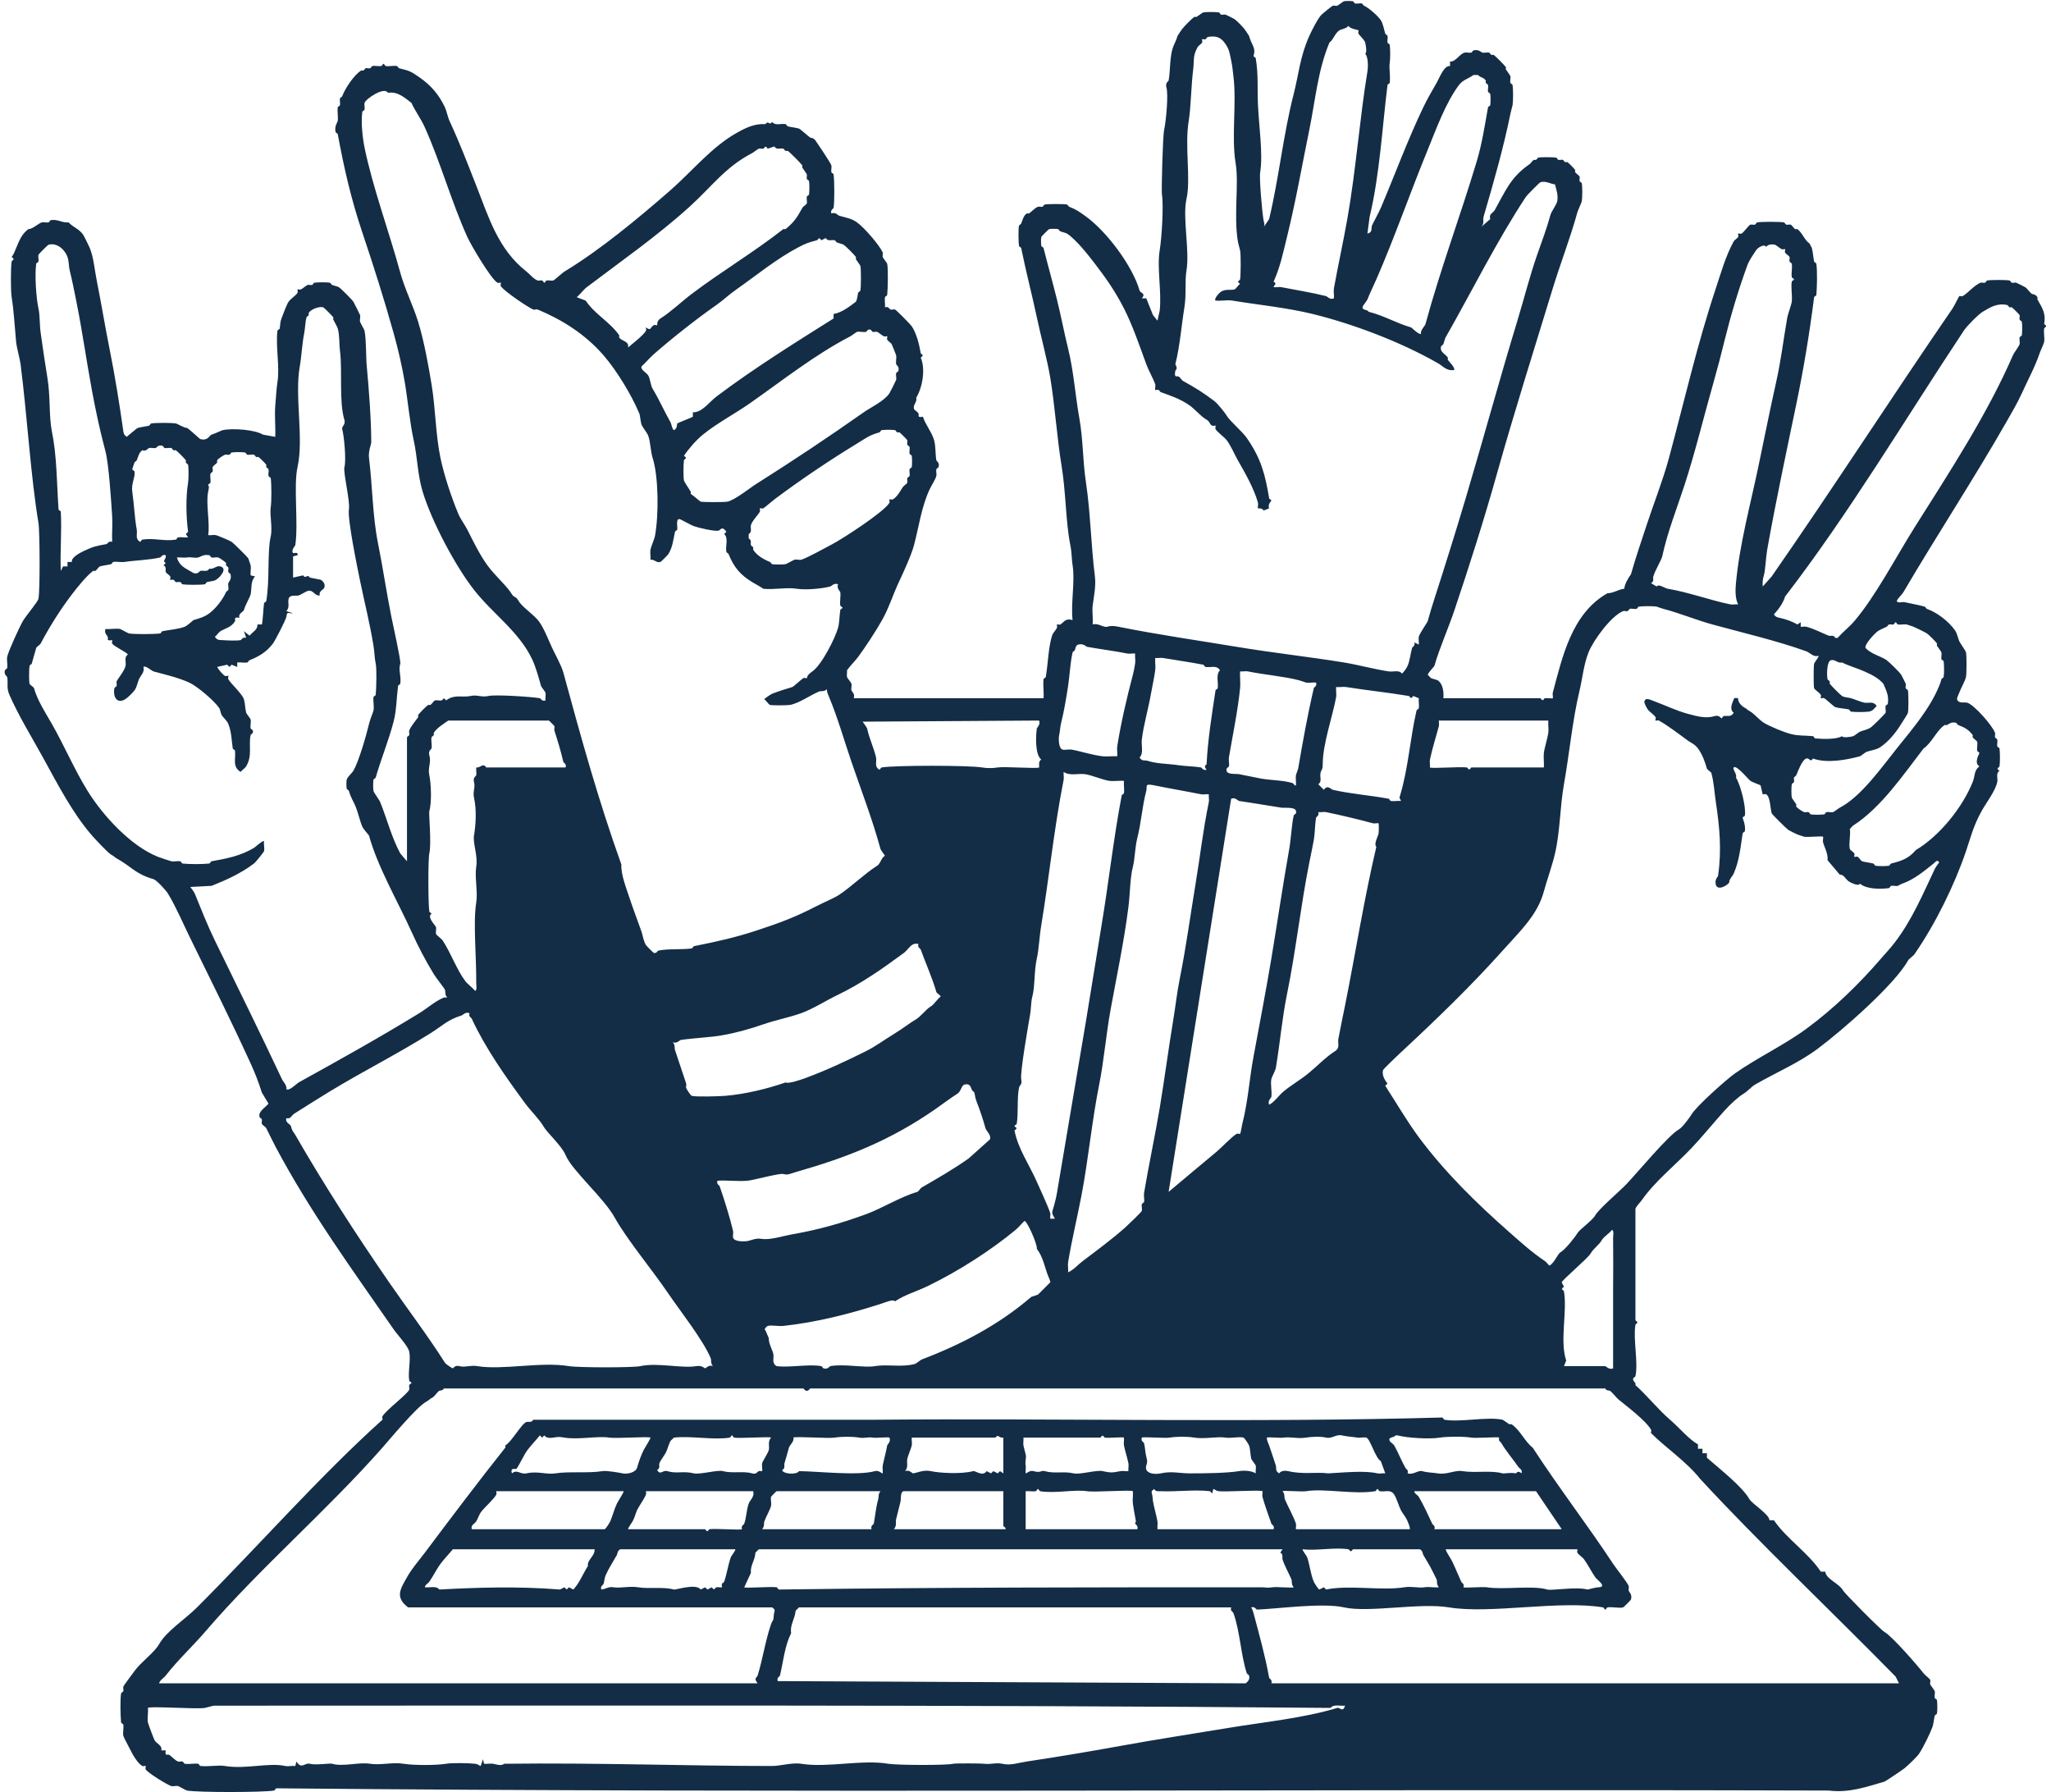 <svg width="269" height="235" viewBox="0 0 269 235" fill="none" xmlns="http://www.w3.org/2000/svg">
<path d="M53.379 96.688C53.399 96.579 53.636 96.515 53.672 96.395C53.724 96.207 53.61 95.973 53.672 95.809C53.894 95.209 54.483 94.567 54.843 94.051C54.89 93.984 54.799 93.817 54.843 93.758C55.089 93.433 55.836 92.674 56.161 92.44C56.223 92.396 56.384 92.487 56.455 92.44C56.654 92.305 56.906 91.892 57.04 91.854C57.278 91.79 57.641 91.901 57.919 91.854C58.112 91.822 58.127 91.289 58.505 91.854C59.568 91.008 60.693 91.5 61.727 91.268C62.603 91.072 63.125 91.479 64.071 91.268C65.017 91.058 69.719 91.374 70.809 91.561C70.923 91.582 71.072 92.015 71.541 91.854C71.5 91.529 71.608 91.119 71.541 90.829C71.517 90.721 70.99 90.076 70.955 89.95C70.656 88.861 70.267 87.454 69.783 86.435C68.061 82.808 64.607 80.477 62.167 77.354C59.727 74.231 56.636 68.428 55.429 64.464C54.767 62.294 54.747 59.906 54.257 57.727C53.768 55.547 53.455 52.266 53.086 50.11C52.717 47.954 52.218 45.789 51.621 43.666C50.367 39.195 49.005 34.901 47.52 30.483C46.035 26.066 45.135 22.093 44.297 17.594C44.277 17.483 44.025 17.412 44.005 17.301C43.855 16.484 44.271 16.05 44.297 15.836C44.368 15.28 44.218 14.623 44.297 14.079C44.312 13.97 44.564 13.9 44.59 13.786C44.649 13.519 44.523 13.15 44.59 12.907C44.62 12.796 44.839 12.734 44.883 12.614C45.238 11.635 46.45 9.793 47.373 9.245C47.438 9.207 47.575 9.286 47.666 9.245C47.786 9.189 47.845 8.999 47.959 8.952C48.117 8.888 48.355 9.005 48.545 8.952C48.662 8.917 48.727 8.683 48.838 8.659C49.181 8.589 49.647 8.721 50.01 8.659C50.121 8.642 50.206 8.366 50.303 8.366C50.399 8.366 50.484 8.642 50.596 8.659C51.044 8.732 51.618 8.58 52.06 8.659C52.172 8.68 52.236 8.923 52.353 8.952C53.707 9.286 53.862 9.339 54.99 10.124C56.507 11.181 57.55 12.371 58.359 14.079C58.531 14.442 58.772 15.47 58.944 15.836C60.233 18.59 61.361 21.534 62.46 24.331C64.094 28.494 65.336 32.71 69.051 35.61C69.549 35.996 69.909 36.547 70.516 36.781C70.674 36.843 70.911 36.732 71.102 36.781C71.222 36.814 71.298 37.074 71.394 37.074C71.491 37.074 71.576 36.802 71.687 36.781C71.966 36.735 72.329 36.846 72.566 36.781C72.724 36.737 73.741 35.785 74.031 35.61C78.756 32.745 83.575 28.737 87.799 25.064C90.752 22.498 93.28 19.316 96.587 17.447C97.847 16.735 98.954 16.199 100.396 16.276C100.771 15.713 100.899 16.545 101.274 15.983C101.664 16.527 102.429 16.167 103.032 16.276C103.143 16.296 103.208 16.539 103.325 16.569C103.75 16.674 104.38 16.741 104.79 16.861C104.942 16.905 105.973 17.834 106.254 18.033C106.345 18.098 106.711 18.042 106.987 18.473C107.35 19.044 107.804 19.653 108.159 20.23C108.361 20.558 108.967 21.437 109.037 21.695C109.105 21.938 108.979 22.307 109.037 22.574C109.064 22.688 109.316 22.758 109.33 22.867C109.447 23.658 109.462 26.505 109.33 27.261C109.31 27.375 108.876 27.522 109.037 27.993C109.6 27.782 109.884 28.233 110.063 28.286C110.95 28.553 111.665 28.626 112.406 29.165C113.399 29.889 115.356 32.159 115.775 33.12C115.845 33.281 115.708 33.536 115.775 33.706C115.842 33.876 116.337 34.479 116.361 34.584C116.504 35.255 116.446 37.898 116.361 38.686C116.349 38.791 116.085 38.867 116.068 38.978C116.003 39.38 116.112 39.875 116.068 40.297C116.551 40.144 116.613 40.514 116.8 40.59C116.958 40.654 117.196 40.534 117.386 40.59C117.536 40.634 119.419 42.541 119.583 42.787C120.231 43.762 120.567 45.206 120.755 46.302C120.787 46.495 121.32 46.51 120.755 46.888C121.408 48.382 121.004 50.764 120.169 52.161C120.316 52.729 119.715 53.078 119.876 53.626C119.92 53.778 120.351 54.009 120.462 54.211C120.588 54.44 120.187 54.794 121.048 54.651C121.364 55.67 122.214 56.669 122.513 57.727C122.738 58.518 122.665 59.578 122.806 60.363C122.82 60.445 123.271 60.671 123.098 61.242C123.063 61.362 122.832 61.424 122.806 61.535C122.744 61.799 122.873 62.173 122.806 62.414C122.653 62.947 122.185 63.621 121.927 64.171C120.834 66.521 120.526 69.055 119.876 71.495C119.53 72.787 118.567 74.893 117.826 76.475C117.158 77.899 116.616 79.636 115.775 81.162C114.934 82.688 113.475 84.897 112.553 86.142C112.142 86.696 111.507 87.299 111.088 87.9C111.126 88.181 111.032 88.524 111.088 88.778C111.114 88.893 111.639 89.528 111.674 89.657C111.741 89.906 111.606 90.284 111.674 90.536C111.715 90.694 112.181 91.005 111.967 91.561H136.867C136.934 90.762 136.77 89.851 136.867 89.071C136.881 88.963 137.139 88.89 137.16 88.778C137.453 87.126 137.502 84.66 138.038 83.213C138.106 83.031 138.542 82.53 138.624 82.334C138.692 82.175 138.575 81.944 138.624 81.894C138.68 81.839 138.926 81.971 139.064 81.894C139.565 81.616 139.673 81.033 140.675 81.308C140.42 79.126 141.021 76.211 140.675 74.131C140.561 73.44 140.578 72.47 140.382 71.495C139.758 68.398 139.82 64.617 139.21 60.949C138.651 57.586 138.367 53.256 137.746 49.524C137.371 47.269 136.542 44.216 135.988 41.615C135.332 38.53 134.552 35.604 133.937 32.534C133.914 32.42 133.659 32.349 133.644 32.241C133.574 31.752 133.548 30.038 133.644 29.604C133.668 29.496 133.887 29.437 133.937 29.311C134.122 28.852 134.233 28.271 134.67 27.993C134.743 27.946 134.904 28.037 134.963 27.993C135.329 27.733 135.698 27.287 136.134 27.114C136.293 27.05 136.53 27.167 136.72 27.114C136.84 27.079 136.905 26.842 137.013 26.822C137.473 26.739 139.518 26.728 139.943 26.822C140.051 26.845 140.11 27.065 140.236 27.114C141.191 27.495 141.507 27.738 142.286 28.286C145.095 30.261 148.526 34.848 149.463 38.1C149.563 38.445 150.342 38.445 149.756 39.125H150.342L151.221 41.322L151.807 42.054L152.1 40.736C152.381 38.334 151.719 35.115 152.1 32.827C152.375 31.175 152.627 26.88 152.393 25.503C152.316 25.055 152.492 17.89 152.686 17.008C152.923 15.939 153.268 12.4 152.978 11.442C152.806 10.871 153.257 10.645 153.271 10.563C153.512 9.21 153.403 7.394 153.857 6.169C154.056 5.63 154.247 5.387 154.443 4.704C154.458 4.652 154.97 3.905 155.029 3.826C155.263 3.503 156.33 2.422 156.64 2.214C156.702 2.173 156.857 2.261 156.933 2.214C157.121 2.103 157.715 1.649 157.812 1.629C158.161 1.552 159.491 1.561 159.863 1.629C159.971 1.649 160.035 1.886 160.155 1.921C160.343 1.974 160.577 1.86 160.741 1.921C160.85 1.962 161.799 2.431 161.913 2.507C162.186 2.686 163.026 3.544 163.231 3.826C163.29 3.905 163.803 4.652 163.817 4.704C164.022 5.416 164.195 5.63 164.403 6.169C164.652 6.814 164.403 7.221 164.403 7.341C164.403 7.438 164.676 7.523 164.696 7.634C165.056 9.743 164.892 11.58 164.989 13.786C165.1 16.34 165.669 20.254 165.282 22.574C165.138 23.444 165.543 27.853 165.721 28.872C165.815 29.411 165.988 29.502 165.575 30.044L166.454 28.726C167.743 23.341 168.302 17.667 169.676 12.321C170.359 9.664 170.488 7.449 171.727 4.704C172.093 3.893 172.699 2.721 173.191 2.068C173.347 1.863 174.7 0.779 174.803 0.75C174.996 0.694 175.242 0.817 175.388 0.75C175.57 0.665 176.162 0.187 176.267 0.164C176.51 0.111 177.184 0.117 177.439 0.164C177.55 0.184 177.618 0.43 177.732 0.457C177.996 0.515 178.368 0.389 178.611 0.457C178.719 0.486 178.778 0.694 178.904 0.75C179.498 1.019 180.699 2.047 181.101 2.654C181.417 3.131 181.517 3.902 181.687 4.411C181.728 4.532 181.947 4.59 181.98 4.704C182.047 4.942 181.927 5.311 181.98 5.583C182.003 5.697 182.258 5.768 182.273 5.876C182.346 6.383 182.355 7.728 182.273 8.22C182.147 8.978 182.384 9.822 182.273 10.856C182.261 10.962 181.994 11.041 181.98 11.149C181.294 16.615 180.966 22.875 179.636 28.433L179.343 30.63C180.046 30.486 179.818 29.962 179.929 29.604C179.979 29.446 180.852 27.85 181.101 27.261C182.92 22.984 184.604 18.385 186.667 14.079C187.253 12.854 187.821 11.928 188.424 10.856C188.852 10.098 189.394 8.568 190.182 8.659V8.073C190.932 8.126 191.398 7.092 192.086 6.901C192.332 6.834 192.704 6.963 192.965 6.901C193.079 6.875 193.144 6.635 193.258 6.609C193.981 6.439 194.227 6.852 194.43 6.901C194.69 6.963 195.062 6.834 195.308 6.901C195.417 6.931 195.475 7.139 195.601 7.194C195.692 7.235 195.83 7.156 195.894 7.194C196.117 7.326 197.344 8.565 197.505 8.806C197.546 8.867 197.459 9.022 197.505 9.099C197.623 9.298 198.056 9.851 198.091 9.977C198.159 10.22 198.033 10.59 198.091 10.856C198.118 10.97 198.37 11.041 198.384 11.149C198.469 11.726 198.469 13.209 198.384 13.786C198.367 13.915 198.173 14.544 198.091 14.957C197.218 19.275 195.918 23.857 194.576 28.433C194.465 28.808 194.711 29.291 194.283 29.751L195.455 28.726C195.244 28.031 195.827 27.932 196.041 27.554C197.461 25.035 198.094 23.277 200.581 21.549C200.792 21.402 200.965 21.086 201.167 20.963C201.229 20.925 201.369 21.004 201.46 20.963C201.586 20.904 201.648 20.693 201.753 20.67C202.119 20.588 203.698 20.599 204.097 20.67C204.205 20.69 204.269 20.927 204.39 20.963C204.58 21.015 204.817 20.898 204.975 20.963C205.09 21.009 205.148 21.2 205.268 21.256C205.359 21.297 205.497 21.218 205.561 21.256C205.758 21.373 206.428 22.064 206.587 22.281C206.631 22.342 206.54 22.503 206.587 22.574C206.721 22.773 207.134 23.022 207.172 23.16C207.225 23.344 207.117 23.573 207.172 23.746C207.211 23.866 207.445 23.93 207.465 24.038C207.55 24.51 207.539 25.89 207.465 26.382C207.436 26.575 206.95 27.586 206.88 27.847C205.963 31.195 204.7 34.406 203.657 37.807C201.202 45.819 198.566 54.179 196.334 62.121C194.611 68.255 192.748 74.09 190.768 79.99C189.939 82.46 188.802 84.97 188.131 87.314C188.102 87.419 187.355 88.151 187.253 88.486C187.414 88.609 187.537 88.825 187.692 88.925C187.821 89.007 188.445 89.136 188.571 89.218C189.239 89.648 189.388 90.767 189.303 91.561H202.046C202.424 92.127 202.436 91.597 202.632 91.561C202.91 91.512 203.59 91.629 203.657 91.561C203.719 91.5 203.599 91.046 203.657 90.829C204.902 86.227 206.103 80.462 210.834 77.793C211.625 77.793 212.273 77.278 213.031 77.207C213.09 76.575 213.52 75.863 213.91 75.303C214.522 73.153 215.281 70.921 215.961 68.859C216.904 65.999 218.114 62.944 218.89 60.07C220.891 52.67 222.59 45.165 225.042 37.807C225.713 35.791 226.337 33.547 227.385 31.655C227.497 31.453 227.857 31.271 227.971 31.069C228.047 30.931 227.916 30.685 227.971 30.63C228.027 30.574 228.273 30.706 228.411 30.63C228.75 30.439 229.339 29.528 229.582 29.458C229.767 29.405 229.995 29.514 230.168 29.458C230.288 29.42 230.353 29.186 230.461 29.165C231.041 29.062 233.397 29.062 233.977 29.165C234.085 29.186 234.149 29.42 234.269 29.458C234.442 29.514 234.671 29.405 234.855 29.458C234.993 29.496 235.242 29.909 235.441 30.044C235.514 30.094 235.676 30 235.734 30.044C236.411 30.553 236.628 31.441 237.345 31.948L237.638 32.534C237.785 33.099 237.82 33.735 237.931 34.291C237.955 34.406 238.21 34.476 238.224 34.584C238.362 35.528 238.315 37.69 238.224 38.686C238.215 38.791 237.946 38.87 237.931 38.978C237.325 43.751 236.551 48.408 235.588 53.04C234.346 59.01 232.916 65.689 231.779 72.081C231.601 73.083 231.53 74.855 231.34 75.45C231.176 75.968 231.158 76.387 231.194 76.914L232.365 75.596C240.371 64.089 248.211 51.921 256.094 40.443C256.29 40.156 256.902 38.902 256.972 38.832C257.028 38.776 257.274 38.908 257.412 38.832C258.086 38.457 258.926 37.405 259.755 37.074C259.914 37.01 260.151 37.127 260.341 37.074C260.461 37.039 260.526 36.802 260.634 36.781C261.147 36.691 263.051 36.691 263.564 36.781C263.672 36.802 263.736 37.039 263.857 37.074C264.044 37.127 264.278 37.013 264.442 37.074C264.545 37.112 265.506 37.587 265.614 37.66C265.922 37.865 266.182 38.319 266.493 38.539C266.587 38.603 266.95 38.548 267.225 38.978C267.266 39.043 267.181 39.192 267.225 39.271C267.861 40.414 268.347 41.05 268.104 42.494C268.67 42.869 268.136 42.886 268.104 43.08C268.016 43.613 268.183 44.292 268.104 44.837C268.075 45.042 267.615 46.012 267.518 46.302C266.941 48.036 265.936 49.894 265.175 51.575C264.589 52.864 263.83 54.15 263.124 55.383C258.85 62.85 254.055 70.147 249.649 77.647C249.429 78.022 248.952 78.376 248.77 78.818C248.887 79.152 249.494 78.895 249.795 78.965C250.548 79.144 251.448 79.281 252.432 79.551C252.543 79.58 252.605 79.8 252.725 79.844C254.084 80.336 255.525 81.443 256.387 82.627C256.703 83.06 256.823 83.784 256.972 84.091C257.136 84.428 257.801 85.322 257.851 85.556C257.951 86.016 257.939 88.283 257.851 88.778C257.778 89.197 257.148 90.337 256.972 90.829C256.876 91.104 256.633 91.544 256.679 91.708C256.852 92.305 257.652 92.051 257.998 92.147C258.915 92.402 261.299 95.129 261.659 96.102C261.721 96.272 261.601 96.509 261.659 96.688C261.7 96.808 261.92 96.867 261.952 96.981C262.02 97.218 261.9 97.587 261.952 97.86C261.976 97.974 262.231 98.044 262.245 98.153C262.319 98.659 262.327 100.004 262.245 100.496C262.213 100.689 261.68 100.707 262.245 101.082C261.724 101.41 262.058 102.043 261.952 102.547C261.703 103.742 260.517 105.245 259.902 106.355C258.815 108.318 258.502 109.709 257.851 111.628C256.369 116.001 253.847 121.151 251.114 125.103C250.903 125.408 250.393 125.698 250.235 125.982C248.501 129.096 241.701 135.075 238.371 137.553C235.848 139.428 233.001 140.608 230.168 142.24C229.77 142.469 229.099 143.192 228.704 143.412C228.115 143.74 227.016 144.721 226.214 145.609C224.846 147.123 223.223 149.115 221.82 150.589C219.731 152.78 217.03 154.948 215.375 157.327C215.123 157.69 214.719 158.033 214.496 158.498V173.145C215.061 173.52 214.528 173.538 214.496 173.731C214.177 175.641 214.889 178.694 214.496 180.469C214.473 180.58 214.238 180.645 214.203 180.762C214.092 181.148 214.604 181.251 214.496 181.641C216.06 183.041 217.458 184.825 219.037 186.181C220.241 187.212 221.573 188.821 222.698 189.404V189.989H223.284V190.575H223.87V191.161C225.47 192.564 228.501 194.94 229.436 196.581C229.787 197.202 232.081 198.602 232.072 199.364H232.658C234.34 201.815 237.149 203.614 238.81 206.101H239.396C239.469 207.074 241.192 207.607 241.739 208.591C241.945 208.96 246.655 213.729 247.159 214.011C248.158 214.567 251.521 218.437 252.285 219.43C252.479 219.682 253.117 220.151 253.164 220.309C253.22 220.502 253.097 220.748 253.164 220.895C253.252 221.085 253.715 221.639 253.75 221.774C253.817 222.017 253.691 222.386 253.75 222.652C253.776 222.767 254.028 222.837 254.043 222.945C254.102 223.344 254.11 224.319 254.043 224.703C254.022 224.814 253.779 224.879 253.75 224.996C253.653 225.388 253.583 226.115 253.457 226.461C253.132 227.36 252.238 229.161 251.699 229.976C251.43 230.383 250.223 231.534 249.795 231.88C249.552 232.076 247.317 233.591 247.159 233.638C244.757 234.329 242.58 235.137 239.835 234.809C171.85 234.587 104.435 235.161 36.242 234.516C36.145 234.516 36.06 234.792 35.949 234.809C34.452 235.058 25.986 235.07 24.524 234.809C24.398 234.786 23.546 234.285 23.352 234.223C23.118 234.15 22.725 234.291 22.473 234.223C21.987 234.092 19.356 232.48 19.105 232.026C19.028 231.889 19.16 231.643 19.105 231.587C19.049 231.531 18.803 231.663 18.665 231.587C18.035 231.236 17.326 229.976 17.054 229.39C16.91 229.079 16.219 227.837 16.175 227.632C16.084 227.216 16.242 226.622 16.175 226.168C16.157 226.056 15.894 225.98 15.882 225.875C15.797 225.04 15.747 222.828 15.882 222.066C15.903 221.958 16.137 221.894 16.175 221.774C16.231 221.601 16.122 221.372 16.175 221.188C16.228 221.003 17.373 219.518 17.64 219.137C18.439 217.995 20.259 216.706 20.862 215.622C21.811 213.917 24.281 212.35 25.842 210.788C33.922 202.709 41.928 193.581 50.156 186.181C50.212 186.126 50.08 185.879 50.156 185.742C50.604 184.936 53.519 182.76 53.672 182.227C53.721 182.048 53.622 181.825 53.672 181.641C53.704 181.521 53.965 181.444 53.965 181.348C53.965 181.251 53.689 181.166 53.672 181.055C53.487 179.947 53.9 178.275 53.672 177.247C53.508 176.502 52.142 175.067 51.621 174.317C46.295 166.63 40.668 158.917 36.095 150.296C35.676 149.508 35.357 148.793 34.923 147.952C34.821 147.753 34.381 147.519 34.337 147.367C34.285 147.182 34.393 146.954 34.337 146.781C34.299 146.664 34.08 146.605 34.044 146.488C33.825 145.764 34.78 145.257 35.216 144.73L34.337 143.265C33.948 141.988 33.391 140.588 32.873 139.457C30.286 133.803 27.647 128.525 24.963 123.052C24.049 121.189 23.086 118.919 22.034 117.194C21.741 116.71 20.528 115.404 20.13 115.29C17.772 114.613 17.224 113.646 15.443 112.653C14.91 112.357 15.097 112.363 14.564 112.067C14.165 111.845 12.49 110.055 12.074 109.577C9.499 106.616 7.574 102.86 5.629 99.324C4.129 96.6 2.492 93.969 1.235 91.122C0.819 90.179 1.097 89.643 0.942 88.778C0.928 88.696 0.476 88.471 0.649 87.9C0.687 87.779 0.922 87.715 0.942 87.607C1.021 87.164 0.863 86.584 0.942 86.142C1.059 85.483 2.509 82.31 2.993 81.455C3.368 80.793 4.95 78.942 5.043 78.525C5.26 77.559 5.228 69.676 5.043 68.566C4.021 62.425 3.585 54.745 2.7 47.767C2.606 47.04 2.178 45.546 2.114 44.837C1.924 42.766 1.795 40.584 1.528 38.978C1.399 38.196 1.399 35.074 1.528 34.291C1.56 34.098 2.093 34.081 1.528 33.706C1.795 33.36 1.947 32.929 2.114 32.534C2.521 31.561 2.84 30.694 3.725 30.044C4.27 30.055 5.052 29.282 5.483 29.165C5.726 29.098 6.095 29.224 6.362 29.165C6.476 29.139 6.543 28.892 6.655 28.872C7.571 28.705 8.143 29.25 8.998 29.165C9.558 29.786 10.404 30.026 10.902 30.776C11.04 30.984 11.658 32.226 11.781 32.534C12.288 33.811 12.405 35.358 12.66 36.635C13.304 39.869 13.75 42.672 14.418 46.009C15.085 49.346 15.686 53.075 16.175 56.555C16.231 56.944 16.313 57.044 16.614 57.287C16.881 57.082 17.927 56.16 18.079 56.115C18.489 55.995 19.119 55.928 19.544 55.823C19.661 55.793 19.726 55.55 19.837 55.53C20.385 55.433 22.511 55.433 23.059 55.53C23.299 55.574 24.128 56.124 24.524 56.115C24.872 56.303 26.159 57.545 26.282 57.58C27.28 57.856 27.465 57.076 27.746 56.994C28.276 56.842 29.006 56.452 29.211 56.408C30.529 56.124 33.45 56.35 34.484 56.994L36.095 57.287C36.165 55.99 35.998 54.621 36.095 53.333C36.163 52.425 36.277 50.778 36.388 50.11C36.713 48.151 36.136 45.42 36.388 43.373C36.403 43.264 36.66 43.191 36.681 43.08C36.798 42.418 36.69 42.33 36.974 41.615C37.191 41.07 37.569 39.989 37.853 39.564C38.116 39.169 38.816 38.765 39.025 38.393C39.101 38.255 38.969 38.009 39.025 37.953C39.074 37.903 39.306 38.021 39.464 37.953C39.66 37.871 40.161 37.435 40.343 37.367C40.507 37.306 40.741 37.42 40.929 37.367C41.049 37.332 41.113 37.095 41.221 37.074C41.591 37.01 42.929 36.998 43.272 37.074C43.38 37.098 43.439 37.318 43.565 37.367C43.761 37.446 44.321 37.581 44.444 37.66C44.748 37.862 46.146 39.26 46.348 39.564C46.412 39.661 47.2 41.225 47.227 41.322C47.294 41.574 47.154 41.967 47.227 42.201C47.288 42.394 47.789 43.247 47.813 43.373C48.062 44.764 47.971 46.598 48.106 48.06C48.381 51.042 48.691 55.046 48.691 58.02C48.691 58.254 48.287 59.174 48.399 60.07C48.861 63.773 48.853 67.616 49.57 71.202C50.241 74.547 50.64 77.421 51.328 80.869C51.495 81.704 52.605 86.675 52.5 87.021C52.221 87.935 52.64 88.521 52.5 89.657C52.485 89.766 52.221 89.842 52.207 89.95C51.999 91.57 52.016 93.108 51.621 94.637C51 97.039 49.963 99.564 49.277 101.961C49.242 102.081 49.005 102.145 48.984 102.254C48.932 102.552 48.923 103.437 48.984 103.718C49.04 103.97 49.726 104.843 49.863 105.183C50.739 107.327 51.346 109.794 52.5 111.921L53.379 112.946V96.688ZM178.171 3.972C178.119 3.919 177.044 3.788 176.853 3.386C176.607 3.758 175.93 3.814 175.681 3.972C175.069 4.362 174.931 5.156 174.363 5.583C172.837 9.216 172.518 13.159 171.727 17.008C170.766 21.677 169.94 26.47 168.797 31.069C168.311 33.026 167.918 35.015 167.04 36.928C167.549 37.285 167.125 37.276 167.04 37.66C167.368 37.698 167.763 37.602 168.065 37.66C169.963 38.035 172.034 38.358 173.924 38.832C174.085 38.873 174.416 39.348 174.949 39.125C174.996 38.706 174.879 38.199 174.949 37.807C175.485 34.863 176.171 31.737 176.707 28.726C177.823 22.442 178.359 15.306 179.343 9.391C179.449 8.759 179.457 7.461 179.05 7.048C179.302 6.934 179.156 5.97 179.05 5.583C178.945 5.197 178.324 4.684 178.171 4.411C178.095 4.274 178.227 4.028 178.171 3.972ZM159.423 39.418C159.174 39.198 159.909 38.393 160.155 38.246C160.803 37.862 161.398 38.094 161.913 37.953C162.077 37.909 162.42 37.364 162.645 37.221C162.08 36.846 162.613 36.828 162.645 36.635C162.739 36.067 162.76 33.334 162.645 32.827C162.563 32.466 162.402 31.96 162.353 31.655C161.787 28.254 162.514 24.132 162.06 21.402C161.48 17.907 162.218 13.543 161.767 9.977C161.658 9.131 161.647 8.721 161.474 7.927C161.266 6.963 161.236 6.43 160.595 5.583C160.015 4.816 159.365 4.681 158.398 4.851C158.295 4.868 158.231 5.091 158.105 5.144C157.947 5.208 157.715 5.094 157.665 5.144C157.61 5.199 157.742 5.446 157.665 5.583C157.551 5.785 157.191 5.967 157.08 6.169C156.403 7.399 156.649 7.877 156.494 9.099C156.221 11.243 156.204 14.058 155.908 15.836C155.351 19.179 156.21 23.435 155.615 26.089C155.073 28.512 156.051 32.839 155.615 35.463C155.372 36.925 155.632 38.574 155.322 40.443C154.982 42.482 154.748 45.438 154.15 47.767C154.531 48.467 154.194 48.432 154.15 48.645C153.945 49.633 154.382 49.261 154.59 49.378C154.798 49.495 154.973 49.852 155.175 49.964C156.86 50.895 157.8 51.487 159.277 52.6C159.74 52.952 160.744 54.247 160.888 54.504C161.275 55.196 162.921 56.567 163.524 57.434C165.393 60.12 165.941 62.229 166.454 65.343C166.471 65.454 166.741 65.534 166.747 65.636C166.75 65.689 166.225 66.149 166.454 66.661L165.721 66.954C165.572 66.579 165.015 66.691 164.989 66.661C164.927 66.597 165.048 66.146 164.989 65.929C164.479 64.063 163.252 61.936 162.353 60.363C161.884 59.54 161.415 58.403 160.888 57.727C160.522 57.258 159.66 56.69 159.423 56.262C159.347 56.124 159.479 55.878 159.423 55.823C159.367 55.767 159.121 55.902 158.984 55.823C158.533 55.565 158.796 55.328 158.105 54.944C157.566 54.642 156.626 53.584 156.054 53.186C154.76 52.284 153.611 51.921 152.246 51.428C152.132 51.388 152.073 51.185 151.953 51.136C151.795 51.071 151.564 51.185 151.514 51.136C151.449 51.071 151.581 50.608 151.514 50.403C151.268 49.662 150.629 48.555 150.342 47.767C149.449 45.315 148.546 42.667 147.413 40.443C146.279 38.22 145.049 36.465 143.604 34.584C142.761 33.486 141.173 31.444 139.943 30.63C139.82 30.551 139.26 30.416 139.064 30.337C138.938 30.287 138.879 30.067 138.771 30.044C138.557 29.997 137.789 29.991 137.599 30.044C137.529 30.064 136.594 30.999 136.574 31.069C136.518 31.271 136.53 32.001 136.574 32.241C136.594 32.352 136.837 32.417 136.867 32.534C137.42 34.731 138.074 37.051 138.624 39.271C139.175 41.492 139.565 43.604 140.089 45.716C140.813 48.625 141.024 51.815 141.554 54.797C142.084 57.779 141.984 60.322 142.433 63.293C143.03 67.265 143.077 71.363 143.604 75.596C143.765 76.882 143.446 78.303 143.311 79.404C143.215 80.183 143.379 81.095 143.311 81.894C144.017 81.657 144.717 82.331 145.215 82.187C145.643 82.064 146.004 82.05 146.68 82.187C151.731 83.21 157.466 84.036 162.206 84.824C166.946 85.612 171.891 86.159 176.267 86.874C178.16 87.185 180.257 87.765 182.126 88.046C182.741 88.14 183.494 87.806 183.884 88.339C184.153 88.078 184.484 87.615 184.616 87.314C184.912 86.637 185.003 85.665 185.202 84.97C185.246 84.818 185.653 84.718 185.495 84.238L186.081 84.531C186.122 84.206 186.013 83.796 186.081 83.505C186.18 83.066 187.203 81.639 187.253 81.455C187.551 80.365 187.8 79.554 188.131 78.525C189.564 74.076 190.935 69.699 192.232 65.343C194.497 57.736 196.714 49.603 198.97 42.201C199.925 39.066 200.599 36.298 201.607 33.413C202.236 31.605 202.857 29.991 203.364 28.14C203.461 27.779 204.17 26.792 204.243 26.382C204.39 25.556 204.111 24.879 203.95 24.185C203.35 24.115 202.755 23.696 202.046 23.892C201.917 23.927 200.291 25.573 200.142 25.796C196.378 31.473 192.933 38.413 189.596 44.251C189.502 44.416 189.388 44.919 189.303 45.13C189.253 45.253 189.045 45.312 189.01 45.423C188.79 46.156 189.546 46.402 189.889 46.888C189.933 46.952 189.842 47.114 189.889 47.181C190.161 47.576 190.645 47.934 190.768 48.499C189.772 48.725 189.327 48.054 188.571 47.62C183.635 44.796 177.407 42.465 172.166 41.175C168.78 40.344 164.74 39.936 161.62 39.418C160.964 39.309 160.114 39.494 159.423 39.418ZM186.374 43.812C186.239 43.323 186.886 42.766 186.96 42.494C188.937 35.22 191.573 28.204 193.697 21.109C194.377 18.836 194.734 16.46 195.162 14.079C195.182 13.967 195.437 13.894 195.455 13.786C195.508 13.425 195.508 12.681 195.455 12.321C195.437 12.213 195.188 12.142 195.162 12.028C195.103 11.761 195.229 11.392 195.162 11.149C195.133 11.041 194.928 10.982 194.869 10.856C194.825 10.762 194.907 10.622 194.869 10.563C194.591 10.127 194.14 10.182 193.844 9.831H193.258C192.584 10.332 191.89 10.443 191.354 11.149C189.611 13.449 188.328 17.026 187.253 19.644C184.994 25.149 182.882 31.221 180.515 36.635C180.102 37.578 179.721 38.316 179.343 39.271C179.264 39.468 178.86 39.934 178.757 40.15C178.482 40.73 179.405 40.546 179.49 40.883C181.49 41.372 183.031 42.336 185.055 42.933C185.211 42.98 185.917 43.803 186.374 43.812ZM65.682 37.074C65.626 37.019 65.38 37.151 65.243 37.074C64.405 36.609 61.777 32.153 61.288 31.069C59.17 26.367 57.802 21.349 55.722 16.715C55.218 15.59 54.416 14.509 53.965 13.493C53.018 12.769 52.134 11.963 50.889 12.174C50.411 11.304 47.956 12.977 47.813 13.493C47.745 13.739 47.874 14.111 47.813 14.371C47.786 14.489 47.534 14.556 47.52 14.664C47.321 16.024 47.558 18.101 47.813 19.352C48.888 24.607 51.009 30.29 52.5 35.756C53.077 37.874 54.208 40.124 54.843 42.201C55.661 44.861 56.223 48.133 56.601 50.403C57.131 53.596 57.119 56.933 57.773 60.07C58.239 62.314 59.237 65.308 60.116 67.394C60.412 68.1 60.998 68.867 61.288 69.444C62.094 71.038 62.911 72.737 63.924 74.131C64.938 75.526 66.57 76.926 67.147 77.94C67.405 78.391 67.642 78.127 68.026 78.818C68.442 79.562 70.05 80.638 70.662 81.455C71.339 82.357 71.904 83.863 72.42 84.97C72.824 85.84 73.63 87.261 73.884 88.192C76.254 96.881 78.44 104.826 81.501 113.385C81.401 114.639 82.186 116.593 82.673 118.072C83.109 119.397 83.672 120.829 84.137 122.174C84.301 122.648 84.41 123.46 84.723 123.931C84.82 124.078 85.678 124.936 85.749 124.957C86.135 125.062 86.217 124.69 86.334 124.664C87.582 124.385 89.437 124.561 90.728 124.371C90.837 124.356 90.907 124.101 91.022 124.078C94.068 123.468 96.45 122.938 99.224 122.027C102.221 121.043 104.274 120.29 107.133 118.805C107.883 118.415 109.392 117.788 110.063 117.34C111.744 116.215 113.376 114.587 115.043 113.532C115.5 113.242 115.541 112.521 116.068 112.214C115.93 112.032 115.511 111.446 115.482 111.335C114.416 107.427 112.942 103.619 111.674 99.91C110.672 96.978 109.913 94.233 108.744 91.415C108.613 91.101 108.44 90.741 108.451 90.39C108.097 90.729 107.64 90.595 107.426 90.683C106.298 91.154 104.778 92.235 103.618 92.44C103.234 92.508 101.292 92.525 100.981 92.44C100.817 92.396 100.475 91.851 100.249 91.708C100.249 91.599 101.102 91.046 101.274 90.975C102.033 90.671 103.196 90.302 103.911 90.097C104.09 90.047 105.083 89.089 105.376 88.925C105.513 88.849 105.759 88.981 105.815 88.925C105.938 88.802 105.695 88.647 106.547 88.046C107.795 87.164 109.527 83.702 109.916 82.334C110.104 81.672 110.092 80.687 110.209 79.99C110.227 79.879 110.502 79.794 110.502 79.697C110.502 79.601 110.227 79.516 110.209 79.404C110.121 78.871 110.288 78.195 110.209 77.647C110.194 77.553 109.688 77.134 109.916 76.621C109.383 76.399 109.052 76.873 108.891 76.914C107.611 77.237 105.54 77.38 104.497 77.207C103.208 76.993 101.456 77.362 100.103 77.207C99.64 76.87 99.124 76.627 98.638 76.328C97.118 75.394 96.253 74.404 95.562 72.667C95.512 72.541 95.293 72.482 95.269 72.374C95.108 71.638 95.583 70.552 94.976 70.03L95.269 69.737C94.68 68.894 94.49 69.535 94.244 69.591C93.716 69.708 91.566 69.207 91.022 69.005C90.567 68.838 89.791 68.372 89.264 68.126C88.561 67.798 88.892 69.105 88.824 69.444C88.804 69.556 88.558 69.623 88.531 69.737C88.318 70.675 88.221 71.808 87.653 72.667C87.55 72.819 86.698 73.671 86.627 73.692C86.08 73.85 85.842 73.329 85.309 73.399C85.353 72.977 85.245 72.482 85.309 72.081C85.362 71.764 85.834 70.654 85.895 70.323C86.434 67.432 86.352 62.399 85.602 60.07C85.312 59.168 85.333 58.002 85.016 57.141C84.873 56.748 84.299 56.08 84.137 55.676C84.02 55.386 83.962 54.49 83.844 54.211C82.781 51.695 80.851 48.549 79.157 46.595C76.752 43.821 73.723 41.925 70.516 40.59C70.349 40.519 70.094 40.66 69.93 40.59C69.209 40.276 66.022 38.123 65.682 37.514C65.606 37.376 65.738 37.13 65.682 37.074ZM86.188 42.64C86.226 42.602 86.085 42.107 86.627 41.761C88.063 40.844 89.343 39.591 90.728 38.539C94.499 35.68 98.858 33.084 102.739 30.044C102.801 29.994 102.973 30.091 103.032 30.044C104.131 29.162 104.602 28.427 105.229 27.261C105.337 27.059 105.774 26.824 105.815 26.675C105.882 26.429 105.753 26.057 105.815 25.796C105.841 25.679 106.093 25.612 106.108 25.503C106.167 25.105 106.175 24.126 106.108 23.746C106.087 23.637 105.85 23.573 105.815 23.453C105.762 23.265 105.876 23.031 105.815 22.867C105.748 22.682 105.361 22.211 105.229 21.988C105.182 21.912 105.27 21.756 105.229 21.695C105.053 21.431 103.568 19.934 103.325 19.791C103.261 19.753 103.123 19.832 103.032 19.791C102.906 19.735 102.847 19.527 102.739 19.498C102.347 19.39 101.837 19.7 101.567 19.205L100.689 19.498C100.308 18.941 100.325 19.439 100.103 19.498C99.912 19.548 99.678 19.436 99.517 19.498C99.323 19.571 98.861 19.97 98.638 20.084C95.088 21.935 93.359 24.472 90.436 27.114C86.138 30.999 81.369 34.315 76.96 37.66C76.498 38.012 76.102 38.598 75.642 38.978L76.814 39.418C78.024 41.228 79.942 42.166 81.208 43.959C81.252 44.02 81.161 44.178 81.208 44.251C81.551 44.788 82.52 44.688 82.38 45.57C82.972 45.042 84.378 43.988 84.723 43.373C84.799 43.235 84.671 42.998 84.723 42.933C85.403 43.466 85.286 42.898 85.749 42.64C85.886 42.564 86.132 42.696 86.188 42.64ZM109.33 41.175C110.399 40.985 111.36 40.25 112.26 39.564C112.456 39.192 112.456 38.73 112.553 38.393C112.588 38.273 112.825 38.208 112.846 38.1C112.933 37.605 112.945 35.337 112.846 34.877C112.825 34.781 112.371 34.186 112.26 33.998C112.213 33.922 112.301 33.767 112.26 33.706C112.078 33.43 110.924 32.276 110.648 32.094C110.528 32.015 109.972 31.875 109.77 31.801C109.65 31.758 109.588 31.538 109.477 31.509C109.081 31.4 108.577 31.711 108.305 31.216L107.719 31.509C107.338 30.952 107.356 31.45 107.133 31.509C106.105 31.784 105.736 31.892 104.79 32.387C101.84 33.934 99.227 36.096 96.587 37.953C95.46 38.744 94.885 39.353 93.951 40.004C91.382 41.797 88.115 44.371 85.749 46.449C85.18 46.947 84.697 47.55 84.137 48.06C84.011 48.517 84.796 48.865 85.016 49.231C85.291 49.688 85.327 50.535 85.602 50.989C86.507 52.492 87.131 53.954 87.946 55.383C88.072 55.606 88.142 56.268 88.385 56.408C88.842 56.244 88.789 55.562 88.824 55.53C88.909 55.451 90.579 54.809 90.875 54.651V54.065C92.055 54.132 93.04 52.703 93.951 52.014C98.761 48.379 104.371 44.878 109.33 41.761V41.175ZM14.71 71.055C14.658 69.945 14.784 68.797 14.71 67.687C14.57 65.504 14.262 60.806 13.832 59.191C13.105 56.467 12.549 53.839 12.074 51.282C11.312 47.172 10.803 43.466 10.023 39.564C9.73 38.105 9.481 36.849 9.145 35.463C8.954 34.69 9.121 33.966 8.559 33.12C8.072 32.384 7.255 31.848 6.362 32.094C6.271 32.118 5.067 33.322 5.043 33.413C4.976 33.659 5.105 34.031 5.043 34.291C5.017 34.409 4.765 34.476 4.75 34.584C4.537 36.049 4.745 39.087 5.043 40.443C5.257 41.413 5.169 42.462 5.336 43.666C5.603 45.581 5.931 47.811 6.215 49.524C6.631 52.02 6.406 54.61 6.801 56.555C7.469 59.848 7.431 63.14 7.68 66.808C7.686 66.91 7.967 66.998 7.973 67.101C8.119 69.647 7.867 72.309 7.973 74.864L8.266 74.278H8.852V73.692H9.437C9.265 73.144 10.492 72.485 11.049 72.227C12.279 71.656 12.619 71.594 13.978 71.348C14.095 71.328 14.239 70.894 14.71 71.055ZM234.123 32.68C234.073 32.63 233.842 32.748 233.684 32.68C233.511 32.607 232.913 32.118 232.805 32.094C232.401 32.004 231.862 32.036 231.633 32.387C231.451 31.936 230.561 32.44 230.315 32.827C229.899 33.483 229.439 34.066 229.143 34.877C227.98 38.079 227.005 41.343 226.214 44.544C225.692 46.659 225.305 48.159 224.749 50.11C223.463 54.61 222.417 59.03 220.941 63.586C219.959 66.615 218.717 69.699 218.011 72.96C217.909 73.44 217.045 74.843 216.84 75.596C216.76 75.883 216.986 76.226 216.547 76.475L217.279 76.914C217.56 76.519 218.269 77.125 218.744 77.207C221.588 77.694 224.227 78.698 226.946 79.258C227.245 79.319 227.643 79.22 227.971 79.258C227.561 78.511 227.596 77.342 227.678 76.475C228.17 71.29 229.571 66.196 230.608 61.242C231.349 57.706 232.105 53.901 232.951 50.11C233.61 47.149 233.874 44.714 234.416 41.615C234.486 41.211 234.964 39.925 235.002 39.564C235.087 38.735 234.873 37.707 235.002 36.928C235.019 36.817 235.295 36.732 235.295 36.635C235.295 36.538 235.019 36.453 235.002 36.342C234.914 35.806 235.096 35.112 235.002 34.584C234.981 34.476 234.747 34.411 234.709 34.291C234.653 34.119 234.762 33.89 234.709 33.706C234.665 33.556 234.234 33.322 234.123 33.12C234.047 32.982 234.179 32.736 234.123 32.68ZM236.174 82.187C236.411 82.217 236.707 82.135 236.906 82.187C237.952 82.471 238.86 82.963 239.835 83.359C240.064 83.453 240.483 83.204 240.714 83.652H241.007C241.687 82.893 242.548 82.222 243.204 81.455C245.993 78.192 248.682 73.007 251.114 69.151C255.719 61.854 260.663 54.299 264.003 46.595C264.164 46.223 264.797 45.438 264.882 45.13C264.949 44.887 264.823 44.518 264.882 44.251C264.908 44.137 265.16 44.067 265.175 43.959C265.233 43.56 265.242 42.582 265.175 42.201C265.154 42.093 264.92 42.028 264.882 41.908C264.826 41.735 264.935 41.507 264.882 41.322C264.861 41.252 263.994 40.379 263.857 40.297C263.792 40.259 263.654 40.338 263.564 40.297C263.438 40.238 263.376 40.027 263.271 40.004C261.976 39.714 261.085 40.259 260.048 40.883C259.477 41.228 258.006 42.699 257.558 43.373C249.772 55.111 242.56 67.271 234.123 78.233C233.862 79.114 233.273 79.885 232.658 80.576C232.893 80.904 233.027 80.936 233.391 81.016C234.199 81.194 235.052 81.487 235.734 81.894L236.174 81.601V82.187ZM58.651 130.815C58.315 130.423 58.447 130.095 58.359 129.79C58.323 129.667 57.166 128.185 56.894 127.74C55.801 125.956 54.832 124.095 53.965 122.174C52.178 118.219 49.52 113.675 48.399 109.577C48.378 109.507 47.669 108.748 47.52 108.405C47.218 107.714 46.934 106.472 46.641 105.769C46.307 104.966 46.029 104.659 45.762 103.718C45.727 103.598 45.49 103.534 45.469 103.425C45.422 103.171 45.416 102.497 45.469 102.254C45.545 101.905 46.199 101.343 46.348 101.082C47.083 99.793 48.056 96.386 48.399 94.93C48.569 94.201 48.905 93.542 48.984 93.172C49.09 92.683 48.917 91.963 48.984 91.415C48.999 91.306 49.269 91.227 49.277 91.122C49.354 90.296 49.43 87.703 49.277 87.021C49.105 86.253 49.146 85.67 48.984 84.677C48.492 81.66 47.848 79.191 47.227 76.182C46.887 74.53 45.554 68.056 45.762 66.808C45.944 65.715 44.983 61.919 45.176 61.242C45.425 60.375 45.132 57.167 44.883 56.262C44.79 55.925 45.352 55.667 45.176 55.09C44.435 52.647 44.93 48.695 44.59 46.009C44.47 45.06 44.561 43.999 44.297 43.08C44.227 42.834 43.846 42.198 43.712 41.908C43.67 41.817 43.75 41.679 43.712 41.615C43.618 41.46 42.484 40.32 42.393 40.297C41.866 40.153 40.797 40.543 40.489 41.029C40.451 41.088 40.533 41.228 40.489 41.322C40.431 41.448 40.225 41.507 40.196 41.615C40.044 42.163 40.02 43.077 39.903 43.666C39.605 45.163 39.558 46.706 39.317 48.06C38.623 51.962 39.862 57.498 39.025 61.242C38.471 63.712 39.156 68.612 38.731 71.495C38.723 71.551 38.134 72.186 38.439 72.52C38.515 72.602 39.142 72.289 39.025 72.813L38.439 72.96V75.743L39.757 75.45C40.132 76.012 40.261 75.18 40.636 75.743L42.1 76.035C42.449 76.308 42.669 76.601 42.54 77.061C42.472 77.304 41.752 77.521 41.954 78.086C41.216 78.177 41.099 77.269 40.343 77.5C40.123 77.568 39.376 78.03 39.171 78.086C38.828 78.18 38.017 77.934 37.853 78.525C37.718 79.012 38.046 79.612 37.56 80.137L38.439 80.43C37.759 80.459 37.68 80.099 37.56 80.869C37.489 81.314 36.078 84.018 35.802 84.384C34.967 85.498 33.983 86.08 32.726 86.581C32.6 86.631 32.542 86.851 32.433 86.874C32.058 86.956 31.528 86.819 31.115 86.874V87.46L30.383 87.167L30.09 87.46L29.797 87.167L28.479 87.46C28.651 87.803 29.211 88.468 29.504 88.632C29.642 88.708 29.888 88.576 29.943 88.632C29.999 88.688 29.867 88.934 29.943 89.071C30.251 89.625 31.798 91.025 31.994 91.708C32.143 92.229 32.161 93.006 32.287 93.466C32.322 93.594 32.849 94.233 32.873 94.344C32.946 94.687 32.797 95.176 32.873 95.516C32.899 95.627 33.133 95.692 33.166 95.809C33.271 96.196 32.899 96.278 32.873 96.395C32.571 97.742 33.142 99.058 32.287 100.496C32.14 100.742 31.745 100.971 31.555 101.228C30.433 100.514 30.951 99.55 30.822 98.445C30.81 98.337 30.547 98.264 30.529 98.153C30.362 97.048 30.38 96.026 29.943 94.93C29.768 94.488 29.278 94.116 29.064 93.758C28.98 93.618 28.854 93 28.772 92.88C28.118 91.895 25.845 89.977 24.817 89.511C23.332 88.84 21.656 88.462 20.13 88.046C19.904 87.985 19.061 87.211 18.812 87.46C18.993 88.154 18.475 88.541 18.226 89.071C18.07 89.405 17.959 90.097 17.64 90.536C17.441 90.808 16.89 91.35 16.614 91.561C15.437 92.466 14.775 91.476 15.003 90.243C15.024 90.135 15.258 90.07 15.296 89.95C15.352 89.777 15.244 89.549 15.296 89.364C15.37 89.104 16.325 88.002 16.468 87.314C16.573 86.81 16.24 86.177 16.761 85.849C16.761 85.585 14.948 84.8 14.71 84.384C14.631 84.247 14.766 84.001 14.71 83.945C13.858 84.062 14.248 83.804 14.124 83.505C14.022 83.257 13.644 83.057 13.832 82.48C14.429 82.55 15.173 82.381 15.736 82.48C15.838 82.498 16.805 83.049 16.907 83.066C17.619 83.192 20.262 83.174 21.009 83.066C21.117 83.051 21.187 82.797 21.302 82.773C22.189 82.594 23.44 82.504 24.231 82.187C24.585 82.047 25.318 81.332 25.403 81.308C26.132 81.1 26.841 80.889 27.453 80.43C28.37 79.741 29.232 78.569 29.65 77.647C29.706 77.521 29.914 77.462 29.943 77.354C30.011 77.108 29.882 76.736 29.943 76.475C29.993 76.273 30.406 76.027 30.236 75.303C30.21 75.192 29.979 75.127 29.943 75.01C29.888 74.823 30.008 74.582 29.943 74.424C29.896 74.31 29.706 74.251 29.65 74.131C29.606 74.038 29.689 73.897 29.65 73.838C29.533 73.657 28.772 73.147 28.625 73.106C28.382 73.039 28.013 73.165 27.746 73.106C27.632 73.08 27.565 72.834 27.453 72.813C26.642 72.664 26.349 73.021 25.989 73.106C25.476 73.226 25.145 73.004 24.524 73.106C24.123 73.174 23.628 73.062 23.206 73.106C23.557 74.328 24.462 74.574 25.403 75.157C25.977 75.329 26.173 74.89 26.282 74.864C26.695 74.767 27.172 75.06 27.453 74.571C28.022 74.717 28.367 74.117 28.918 74.278C29.888 74.559 28.839 75.734 28.332 76.035C27.998 76.235 27.488 76.235 27.16 76.328C27.04 76.364 26.976 76.601 26.867 76.621C26.355 76.712 24.451 76.712 23.938 76.621C23.83 76.601 23.762 76.358 23.645 76.328C23.452 76.279 23.22 76.387 23.059 76.328C22.945 76.287 22.886 76.085 22.766 76.035C22.608 75.971 22.377 76.085 22.327 76.035C22.271 75.98 22.403 75.734 22.327 75.596C22.215 75.394 21.785 75.16 21.741 75.01C21.659 74.723 21.887 74.372 21.448 74.131L21.741 73.838C21.202 73.493 21.838 73.408 21.741 72.813C21.266 72.652 21.14 73.074 21.009 73.106C19.567 73.443 17.783 73.472 16.322 73.692C15.867 73.759 15.299 73.613 14.857 73.692C14.746 73.713 14.681 73.956 14.564 73.985C14.139 74.09 13.506 74.158 13.099 74.278C12.961 74.319 12.713 74.729 12.513 74.864C12.443 74.911 12.282 74.82 12.22 74.864C11.333 75.511 10.1 77.073 9.437 77.94C7.961 79.867 6.552 82.096 5.336 84.384C5.231 84.584 4.794 84.818 4.75 84.97C4.557 85.644 4.355 86.344 4.165 87.021C4.129 87.141 3.892 87.205 3.872 87.314C3.807 87.674 3.792 89.364 3.872 89.657C3.916 89.818 4.411 90.079 4.457 90.243C4.941 91.922 5.984 93.501 6.801 94.93C8.453 97.819 9.757 100.927 11.488 103.718C13.512 106.985 17.174 110.957 20.716 112.36C21.006 112.474 22.318 112.914 22.473 112.946C22.819 113.016 23.288 112.882 23.645 112.946C23.756 112.967 23.83 113.224 23.938 113.239C24.767 113.342 26.624 113.342 27.453 113.239C27.562 113.224 27.635 112.967 27.746 112.946C29.735 112.592 31.537 112.246 33.312 111.188C33.491 111.083 34.49 110.146 34.63 110.31C34.569 110.711 34.724 111.285 34.63 111.628C34.601 111.73 33.541 113.066 33.312 113.239C31.604 114.534 29.656 115.416 27.746 116.168L24.963 116.315C25.127 116.529 25.467 116.994 25.549 117.194C26.399 119.279 27.207 121.339 28.186 123.345C31.188 129.5 34.194 135.596 36.974 141.508C37.144 141.871 37.645 142.307 37.56 142.826C37.882 143.148 38.94 142.076 39.171 141.947C44.555 138.971 49.805 136.047 54.99 132.866C56.071 132.204 57.058 131.296 58.212 130.815C58.37 130.751 58.59 130.865 58.651 130.815ZM116.361 44.105C116.311 44.055 116.08 44.172 115.921 44.105C115.722 44.02 115.239 43.598 115.043 43.519C114.881 43.455 114.641 43.578 114.457 43.519C114.337 43.481 114.278 43.258 114.164 43.226C113.777 43.121 113.695 43.493 113.578 43.519C113.238 43.595 112.749 43.446 112.406 43.519C112.304 43.542 111.715 44.008 111.527 44.105C106.878 46.513 102.654 49.873 98.345 52.893C96.485 54.197 93.963 55.544 92.193 56.994C91.267 57.753 90.307 58.86 89.703 59.777C90.269 60.152 89.736 60.17 89.703 60.363C89.627 60.82 89.612 62.581 89.703 63C89.75 63.214 90.406 64.145 90.582 64.464C90.623 64.54 90.611 64.643 90.582 64.757C90.852 64.91 91.804 65.756 91.9 65.783C92.22 65.871 95.043 65.865 95.416 65.783C96.391 65.572 98.319 64.01 99.224 63.439C104.046 60.395 108.733 57.27 113.285 54.065C114.205 53.417 115.971 52.603 116.654 51.575C116.756 51.42 117.506 49.914 117.533 49.817C117.6 49.571 117.471 49.199 117.533 48.938C117.559 48.827 117.79 48.766 117.826 48.645C117.998 48.074 117.547 47.852 117.533 47.767C117.468 47.409 117.603 46.941 117.533 46.595C117.515 46.51 117.017 45.245 116.947 45.13C116.821 44.922 116.472 44.746 116.361 44.544C116.285 44.407 116.417 44.161 116.361 44.105ZM116.654 65.49C116.709 65.434 116.956 65.566 117.093 65.49C117.691 65.156 118.101 64.332 118.411 63.879C118.546 63.679 118.959 63.43 118.997 63.293C119.05 63.108 118.942 62.88 118.997 62.707C119.035 62.59 119.255 62.528 119.29 62.414C119.361 62.179 119.235 61.804 119.29 61.535C119.314 61.421 119.566 61.35 119.583 61.242C119.636 60.882 119.636 60.138 119.583 59.777C119.566 59.669 119.314 59.599 119.29 59.484C119.235 59.215 119.361 58.84 119.29 58.605C119.255 58.491 119.035 58.43 118.997 58.313C118.942 58.14 119.05 57.911 118.997 57.727C118.977 57.656 118.11 56.783 117.972 56.701C117.908 56.663 117.77 56.742 117.679 56.701C117.553 56.643 117.492 56.432 117.386 56.408C117.079 56.338 115.962 56.35 115.628 56.408C115.52 56.429 115.456 56.666 115.336 56.701C113.965 57.091 113.604 57.437 112.406 58.166C108.695 60.428 104.963 62.947 101.567 65.49C101.207 65.759 100.363 66.515 100.103 66.661C99.965 66.738 99.719 66.606 99.663 66.661C99.608 66.717 99.739 66.963 99.663 67.101C99.417 67.54 98.638 68.317 98.492 68.859C98.383 69.254 98.694 69.758 98.198 70.03V70.616C98.647 70.847 98.398 71.263 98.492 71.495C98.538 71.609 98.729 71.668 98.784 71.788C98.825 71.879 98.746 72.016 98.784 72.081C99.23 72.831 100.208 73.384 100.981 73.692C101.107 73.742 101.166 73.962 101.274 73.985C101.585 74.052 102.698 74.043 103.032 73.985C103.158 73.962 104.01 73.46 104.204 73.399C104.438 73.326 104.831 73.466 105.083 73.399C105.809 73.203 108.372 71.773 109.184 71.348C110.531 70.645 116.006 67.092 116.654 65.929C116.73 65.791 116.598 65.545 116.654 65.49ZM24.67 70.47L24.377 70.03L24.67 69.737C24.41 67.819 24.348 65.223 24.67 63.293C24.741 62.877 24.755 61.327 24.67 60.949C24.647 60.844 24.436 60.782 24.377 60.656C24.336 60.565 24.416 60.428 24.377 60.363C24.272 60.184 23.238 59.15 23.059 59.045C22.995 59.007 22.857 59.086 22.766 59.045C22.64 58.989 22.582 58.781 22.473 58.752C22.23 58.685 21.858 58.813 21.595 58.752C21.483 58.726 21.422 58.494 21.302 58.459C20.727 58.286 20.531 58.726 20.423 58.752C20.159 58.813 19.781 58.682 19.544 58.752C19.406 58.793 19.157 59.238 18.665 59.045C18.208 59.352 18.141 59.892 17.933 60.363C17.88 60.483 17.684 60.542 17.64 60.656C17.581 60.811 17.347 61.485 17.347 61.535C17.347 61.632 17.619 61.717 17.64 61.828C17.769 62.584 17.189 63.392 17.347 64.464C17.578 66.029 17.651 67.889 17.933 69.444C18.044 70.051 17.681 70.639 18.372 71.055C18.469 71.055 18.554 70.78 18.665 70.763C20.15 70.516 21.586 71.017 23.059 70.763C23.171 70.742 23.241 70.487 23.352 70.47C23.756 70.405 24.246 70.511 24.67 70.47ZM34.337 81.894C34.446 81.786 34.554 79.56 34.63 79.111C34.648 79 34.906 78.93 34.923 78.818C35.404 75.971 35.029 72.468 35.509 70.323C35.761 69.198 35.351 67.47 35.509 66.515C35.626 65.806 35.615 63.436 35.509 62.707C35.495 62.598 35.243 62.528 35.216 62.414C35.158 62.147 35.284 61.778 35.216 61.535C35.187 61.426 34.979 61.368 34.923 61.242C34.882 61.151 34.961 61.014 34.923 60.949C34.827 60.788 34.059 60.02 33.898 59.924C33.834 59.886 33.696 59.965 33.605 59.924C33.479 59.868 33.42 59.66 33.312 59.631C33.069 59.563 32.7 59.689 32.433 59.631C32.319 59.605 32.249 59.352 32.14 59.338C31.742 59.279 30.764 59.27 30.383 59.338C30.274 59.358 30.21 59.596 30.09 59.631C29.899 59.684 29.662 59.566 29.504 59.631C29.287 59.719 28.619 60.144 28.479 60.363C28.432 60.436 28.523 60.597 28.479 60.656C28.338 60.852 27.931 61.11 27.893 61.242C27.84 61.426 27.948 61.655 27.893 61.828C27.855 61.948 27.623 62.012 27.6 62.121C27.529 62.464 27.661 62.929 27.6 63.293C27.582 63.404 27.307 63.489 27.307 63.586C27.307 63.785 27.509 63.562 27.307 64.464C26.973 65.961 27.553 68.539 27.307 70.177C27.632 70.221 28.045 70.109 28.332 70.177C28.552 70.229 30.142 70.897 30.383 71.055C30.623 71.214 32.536 73.103 32.58 73.253C32.665 73.548 32.864 74.082 32.873 74.131C32.946 74.524 32.826 75.031 32.873 75.45L33.459 75.596C32.846 76.182 33.031 77.207 32.873 77.94C32.797 78.294 32.205 79.258 31.994 79.99C31.921 80.248 31.194 80.462 31.408 81.016C30.547 80.872 30.948 81.226 30.822 81.455C30.371 82.266 29.513 82.398 28.918 82.773C28.666 82.931 28.444 83.309 28.186 83.505C28.514 83.992 28.722 83.907 29.211 83.945C29.82 83.992 30.998 84.039 31.555 83.945C31.669 83.924 31.818 83.491 32.287 83.652L31.994 82.773L32.726 83.359C33.128 82.873 33.845 82.55 33.752 81.894H34.337ZM238.517 85.996C237.829 86.218 237.389 85.582 236.906 85.41C232.983 84.001 228.572 82.984 224.602 81.894C222.479 81.311 220.232 80.38 218.158 79.844C217.812 79.753 217.329 79.56 217.279 79.551C216.807 79.466 215.428 79.478 214.935 79.551C214.827 79.565 214.757 79.82 214.642 79.844C214.37 79.897 214.001 79.776 213.764 79.844C213.649 79.876 213.591 80.096 213.471 80.137C213.289 80.198 213.049 80.072 212.885 80.137C211.323 80.761 208.986 83.945 208.344 85.556C207.703 87.167 207.568 88.887 207.172 90.536C206.223 94.497 205.843 98.782 205.122 102.84C204.592 105.816 204.627 109.009 203.95 111.921C203.575 113.538 202.843 115.565 202.485 116.901C201.665 119.974 199.377 122.095 197.212 124.517C192.947 129.295 188.333 133.742 183.591 138.139C183.26 138.447 181.435 140.187 181.394 140.336C181.224 140.951 181.593 141.619 181.98 142.094L181.687 142.387C183.084 144.554 184.569 147.085 186.081 149.124C189.467 153.688 193.639 157.786 197.945 161.574C199.606 163.033 200.877 164.196 202.632 165.382C202.837 165.523 203.01 165.804 203.218 165.968C203.877 165.626 204.272 164.445 204.682 164.211C205.301 163.859 206.598 162.213 206.88 161.721C207.161 161.229 208.836 160.074 209.223 159.377C209.695 158.531 212.425 156.222 213.324 155.276C214.83 153.691 218.808 148.881 220.208 148.099C220.686 147.832 221.711 146.391 221.82 146.195C222.429 145.099 226.524 141.481 227.532 140.775C230.578 138.637 233.9 137.117 236.906 134.917C240.562 132.242 243.939 128.92 246.719 125.689C247.346 124.96 247.941 124.339 248.477 123.638C250.771 120.65 252.127 117.39 253.75 113.971C253.864 113.731 254.154 113.324 254.336 113.093C254.102 112.644 253.832 113.054 253.604 113.239C252.291 114.291 251.023 115.342 249.502 115.875C249.192 115.984 248.963 116.157 248.917 116.168C248.673 116.236 248.304 116.11 248.038 116.168C247.923 116.195 247.853 116.447 247.745 116.461C246.635 116.625 244.774 116.614 243.937 115.875C243.822 116.274 242.771 115.782 242.472 115.583C242.07 115.313 241.819 114.645 241.3 114.704L239.689 112.8C239.788 111.968 239.29 111.144 239.103 110.456C239.044 110.239 239.165 109.785 239.103 109.724C238.992 109.612 237.102 109.812 236.613 109.724C236.563 109.715 235.881 109.483 235.734 109.431C235.588 109.378 234.639 108.895 234.562 108.845C234.316 108.681 232.409 106.797 232.365 106.648C232.166 105.951 232.187 104.474 231.633 104.158C231.495 104.079 231.249 104.213 231.194 104.158C231.15 104.117 230.945 103.027 230.901 102.986C230.845 102.93 229.829 102.582 229.582 102.4C229.243 102.151 227.74 100.265 227.385 100.643C227.189 100.853 227.875 101.574 227.678 101.961C228.302 102.977 229.029 105.863 228.85 106.941C228.833 107.052 228.557 107.137 228.557 107.234C228.557 107.351 228.973 108.159 228.85 108.991C228.833 109.1 228.575 109.173 228.557 109.284C228.279 111.115 228.129 112.849 227.385 114.557C227.242 114.888 226.756 115.334 226.799 115.729C226.468 116.192 225.262 116.822 225.042 116.022C224.854 115.336 225.317 114.976 225.335 114.85C225.824 111.452 225.531 108.432 225.042 105.183C224.851 103.912 224.79 102.588 224.456 101.375C224.412 101.214 223.917 100.953 223.87 100.789C223.595 99.837 223.272 98.929 222.698 98.153C222.259 97.561 221.779 97.42 221.38 97.127C220.273 96.31 218.732 95.135 217.572 94.491C217.434 94.415 217.188 94.546 217.132 94.491C217.077 94.435 217.209 94.189 217.132 94.051C216.951 93.726 216.353 93.378 216.107 93.026C215.969 92.83 215.621 92.188 215.668 92.001C215.805 91.447 216.353 91.731 216.693 91.854C218.205 92.405 219.871 93.208 221.38 93.612C222.625 93.946 223.738 94.256 224.895 93.905C225.472 93.729 225.724 94.198 225.774 94.198C225.871 94.198 225.956 93.925 226.067 93.905C226.589 93.814 227.01 94.087 227.385 93.466C226.797 92.994 227.163 92.314 227.385 91.708C227.491 91.421 227.746 91.576 227.971 91.561C227.875 91.98 228.384 92.557 228.704 92.733C229.24 93.032 229.046 93.02 229.582 93.319C230.01 93.556 230.804 94.464 231.34 94.784C232.228 95.314 234.006 96.029 234.855 96.248C235.939 96.527 236.689 96.427 237.785 96.541C237.89 96.553 237.972 96.826 238.078 96.834C239.121 96.919 240.793 96.99 241.593 96.541C241.707 96.793 242.671 96.647 243.058 96.541C243.192 96.506 243.743 96.046 243.937 95.956C244.27 95.8 244.962 95.689 245.401 95.37C245.65 95.188 247.27 93.594 247.305 93.466C247.373 93.219 247.244 92.847 247.305 92.587C247.332 92.469 247.584 92.402 247.598 92.294C247.762 91.192 247.387 90.568 247.012 89.657C246.324 88.878 245.425 88.45 244.522 88.046C243.62 87.642 242.536 87.349 241.593 86.874C241.025 87.021 240.679 86.42 240.128 86.581C239.578 86.743 239.578 88.567 239.689 89.071C239.712 89.177 239.923 89.238 239.982 89.364C240.023 89.455 239.944 89.593 239.982 89.657C240.099 89.853 241.397 91.151 241.593 91.268C241.927 91.468 242.437 91.468 242.765 91.561C243.195 91.684 244.13 92.077 244.522 92.147C245.097 92.253 245.694 91.889 246.134 92.587C245.785 92.915 245.644 93.246 245.108 93.319C244.572 93.392 243.301 93.398 242.765 93.319C242.656 93.304 242.586 93.049 242.472 93.026C241.898 92.912 241.277 92.894 240.714 92.733C240.535 92.683 239.542 91.725 239.249 91.561C239.112 91.485 238.866 91.617 238.81 91.561C238.754 91.506 238.886 91.26 238.81 91.122C238.658 90.85 237.984 90.436 237.931 90.243C237.846 89.939 237.855 87.378 237.931 87.021C237.958 86.904 238.614 86.078 238.517 85.996ZM248.624 81.601C248.527 81.601 248.451 81.862 248.331 81.894C248.14 81.944 247.903 81.833 247.745 81.894C247.631 81.938 247.572 82.132 247.452 82.187C247.171 82.319 246.479 82.624 246.28 82.773C245.838 83.104 244.531 84.49 244.669 84.97C244.944 85.275 245.343 85.512 245.694 85.703C246.216 85.984 247.021 86.256 247.452 86.581C247.836 86.868 249.113 88.119 249.356 88.486C249.432 88.6 249.901 89.549 249.942 89.657C250.003 89.821 249.889 90.056 249.942 90.243C249.977 90.363 250.214 90.428 250.235 90.536C250.317 91.002 250.329 93.032 250.235 93.466C250.194 93.659 249.538 94.637 249.356 94.93C248.659 96.064 247.724 97.239 246.573 98.006C246.075 98.337 245.243 98.428 244.815 98.592C244.645 98.656 244.071 99.143 243.937 99.178C242.176 99.658 239.572 100.13 237.785 99.471C237.422 100.048 237.34 99.351 236.906 99.471C236.376 99.617 235.813 101.117 235.588 101.668C235.538 101.788 235.339 101.847 235.295 101.961C235.233 102.125 235.348 102.359 235.295 102.547C235.26 102.667 235.022 102.731 235.002 102.84C234.94 103.176 234.934 104.281 235.002 104.597C235.022 104.697 235.482 105.286 235.588 105.476C235.632 105.555 235.547 105.705 235.588 105.769C235.722 105.98 236.39 106.413 236.613 106.501C236.771 106.566 237.008 106.449 237.199 106.501C237.319 106.536 237.383 106.774 237.492 106.794C237.873 106.862 238.851 106.853 239.249 106.794C239.358 106.78 239.428 106.528 239.542 106.501C239.809 106.443 240.178 106.569 240.421 106.501C240.553 106.466 241.101 106.018 241.3 105.915C244.095 104.465 246.749 100.675 248.77 98.153C250.791 95.63 253.091 92.973 254.336 89.95C254.491 89.569 254.515 89.476 254.629 89.071C254.664 88.951 254.901 88.887 254.922 88.778C254.998 88.351 254.986 87.176 254.922 86.728C254.907 86.62 254.655 86.549 254.629 86.435C254.57 86.168 254.696 85.799 254.629 85.556C254.594 85.43 254.16 84.876 254.043 84.677C253.996 84.601 254.084 84.446 254.043 84.384C253.882 84.138 252.971 83.23 252.725 83.066C252.517 82.925 251.181 82.266 250.967 82.187C250.809 82.129 250.138 81.903 250.088 81.894C249.746 81.824 249.28 81.956 248.917 81.894C248.805 81.877 248.72 81.601 248.624 81.601ZM148.877 85.703C148.549 85.665 148.154 85.764 147.852 85.703C146.127 85.357 144.369 85.143 142.579 84.824C142.444 84.8 142.104 84.337 141.407 84.531C141.062 84.627 141.038 85.114 140.968 85.263C140.909 85.389 140.698 85.454 140.675 85.556C140.364 86.939 140.303 88.521 140.089 89.95C139.875 91.38 139.506 93.527 139.21 94.637C139.023 95.343 139.058 95.762 138.917 96.395C138.806 96.893 138.853 98.161 139.357 98.299C139.664 98.384 140.168 98.24 140.528 98.299C141.533 98.466 143.282 99.025 144.63 99.178C145.233 99.245 145.916 99.131 146.534 99.178C146.575 98.753 146.469 98.264 146.534 97.86C147.02 94.79 147.796 91.471 148.584 88.486C148.719 87.976 148.819 87.372 148.877 87.021C148.945 86.62 148.833 86.124 148.877 85.703ZM158.251 100.935C157.774 100.361 158.246 100.338 158.251 100.203C158.415 96.916 158.96 93.603 159.423 90.536C159.441 90.425 159.704 90.352 159.716 90.243C159.807 89.452 159.449 88.43 160.009 87.9C159.552 87.17 158.808 87.577 158.105 87.46C157.994 87.443 157.926 87.191 157.812 87.167C156.037 86.822 153.954 86.537 152.539 86.288C152.229 86.233 151.845 86.324 151.514 86.288C151.47 86.81 151.581 87.396 151.514 87.9C151.388 88.849 151.115 90.067 150.928 91.122C150.594 93.008 149.976 95.124 149.756 96.981C149.662 97.769 150.023 98.794 149.463 99.324C149.765 99.881 150.163 99.661 150.488 99.764C151.807 100.186 153.178 100.136 154.59 100.35C155.55 100.493 156.617 100.487 157.519 100.643C157.633 100.663 157.783 101.097 158.251 100.935ZM172.605 89.511C172.187 89.464 171.68 89.584 171.287 89.511C171.237 89.502 170.739 89.306 170.408 89.218C168.516 88.714 165.812 88.486 163.671 88.046C163.372 87.985 162.974 88.084 162.645 88.046C162.599 88.761 162.716 89.537 162.645 90.243C162.361 93.161 161.597 96.82 161.181 99.324C161.119 99.688 161.257 100.159 161.181 100.496C161.154 100.607 160.92 100.672 160.888 100.789C160.645 101.671 162.036 101.436 162.499 101.521C163.492 101.703 164.731 101.987 165.428 102.107C166.744 102.333 168.334 102.315 169.53 102.693C169.644 102.728 169.849 103.133 169.969 102.986C170.013 102.564 169.902 102.069 169.969 101.668C169.99 101.536 170.239 100.924 170.262 100.789C170.874 97.221 171.498 93.729 172.313 90.243C172.345 90.111 172.767 89.985 172.605 89.511ZM186.081 91.561L185.348 91.268C184.973 91.834 184.956 91.301 184.763 91.268C181.827 90.779 179.241 90.53 176.56 90.097C176.159 90.032 175.664 90.141 175.242 90.097C175.195 90.516 175.312 91.022 175.242 91.415C174.785 93.928 173.484 97.561 173.484 100.203C173.484 101.02 173.306 100.851 173.191 101.375C173.077 101.899 173.423 102.514 172.898 102.84L173.631 103.572C174.129 102.854 174.568 103.519 174.803 103.572C177.19 104.123 179.7 104.287 182.126 104.744C182.237 104.764 182.308 105.019 182.419 105.037C182.82 105.101 183.315 104.993 183.737 105.037C183.717 104.735 183.474 104.835 183.591 104.451C184.713 100.777 184.929 96.884 185.788 93.172C185.814 93.058 186.06 92.991 186.081 92.88C186.154 92.487 186.034 91.98 186.081 91.561ZM74.177 100.643C74.338 100.168 73.917 100.042 73.884 99.91C73.524 98.361 73.181 97.28 72.713 95.809C72.657 95.636 72.765 95.408 72.713 95.223C72.698 95.173 72.03 94.505 71.98 94.491H58.798C58.265 94.866 57.266 95.478 56.894 96.102C56.856 96.166 56.935 96.304 56.894 96.395C56.835 96.521 56.624 96.582 56.601 96.688C56.507 97.104 56.68 97.71 56.601 98.153C56.586 98.235 56.135 98.46 56.308 99.031C56.598 99.986 56.08 100.648 56.308 101.668C56.536 102.687 56.648 105.236 56.308 106.355C56.208 106.677 56.616 110.541 56.308 111.921C56.129 112.72 56.156 118.626 56.308 119.537C56.326 119.649 56.601 119.733 56.601 119.83C55.933 120.246 57.122 121.351 57.187 121.588C57.251 121.825 57.119 122.218 57.187 122.467C57.234 122.642 57.887 123.079 58.066 123.345C59.059 124.831 59.926 127.195 60.995 128.618C61.341 129.078 61.935 129.477 62.313 129.937C62.603 129.831 62.457 129.213 62.46 128.911C62.501 125.651 62.032 120.937 62.46 118.365C62.688 116.992 62.24 115.005 62.46 113.678C62.703 112.217 61.997 110.603 62.167 109.577C62.398 108.186 62.533 106.238 62.167 104.597C61.985 103.792 62.369 103.25 62.167 102.547C62 101.964 62.439 101.764 62.46 101.668C62.521 101.369 62.422 100.971 62.46 100.643C63.075 100.701 63.324 99.989 63.778 100.643H74.177ZM136.281 94.491L113.138 94.637C113.27 94.804 113.707 95.44 113.724 95.516C114.029 96.925 114.644 98.164 114.896 99.324C115.022 99.907 114.632 100.522 115.336 100.935C115.432 100.935 115.517 100.66 115.628 100.643C117.407 100.347 127.033 100.347 128.811 100.643C129.458 100.751 130.214 100.751 130.861 100.643C131.731 100.499 136.087 100.83 136.281 100.643C136.354 100.572 136.114 99.814 136.574 99.617C135.754 98.984 135.833 96.591 135.988 95.516C136.003 95.422 136.509 95.003 136.281 94.491ZM203.071 94.491H188.717C188.679 94.491 188.77 95.027 188.717 95.223C188.351 96.576 187.818 98.29 187.545 99.617C187.484 99.916 187.584 100.314 187.545 100.643C187.715 100.812 191.585 100.511 192.379 100.643C192.572 100.675 192.59 101.208 192.965 100.643H202.485C202.532 100.024 202.418 99.345 202.485 98.738C202.553 98.132 202.986 96.735 203.071 96.102C203.139 95.598 203.024 95.009 203.071 94.491ZM243.204 112.36C243.26 112.416 243.506 112.284 243.644 112.36C243.846 112.471 244.077 112.902 244.229 112.946C244.637 113.066 245.269 113.134 245.694 113.239C245.811 113.268 245.876 113.511 245.987 113.532C246.35 113.596 247.382 113.596 247.745 113.532C247.856 113.511 247.921 113.268 248.038 113.239C249.356 112.914 250.331 112.595 251.26 111.481C254.38 109.642 257.418 105.848 258.73 102.547C259.067 101.703 258.879 101.047 259.609 100.496C258.833 100.033 259.609 98.867 259.609 98.738C259.609 98.642 259.333 98.557 259.316 98.445C259.257 98.085 259.401 97.581 259.316 97.274C259.278 97.139 258.865 96.887 258.73 96.688C258.683 96.618 258.774 96.456 258.73 96.395C258.214 95.686 257.614 95.364 256.826 95.077C256.703 95.033 256.641 94.807 256.533 94.784C255.868 94.631 255.716 94.915 255.361 95.077C255.27 95.118 255.133 95.039 255.068 95.077C254.063 95.674 253.349 97.452 252.285 98.153C249.707 101.504 246.705 105.927 243.058 108.259C242.902 108.359 242.779 108.575 242.618 108.698C242.747 109.451 242.44 110.685 242.618 111.335C242.659 111.481 243.093 111.719 243.204 111.921C243.28 112.058 243.149 112.304 243.204 112.36ZM147.413 102.4C146.8 102.347 146.106 102.476 145.508 102.4C144.644 102.289 143.147 101.627 142.286 101.521C141.363 101.407 140.323 101.782 139.503 101.228C139.465 101.556 139.562 101.952 139.503 102.254C138.238 108.654 137.561 115.354 136.574 121.295C136.307 122.9 136.266 124.447 135.988 125.689C135.619 127.332 135.745 129.383 135.402 130.669C135.197 131.431 135.256 132.151 135.109 133.012C134.892 134.272 133.779 140.588 133.937 141.508C134.084 142.363 133.759 142.146 133.644 142.68C133.378 143.919 133.574 146.028 133.351 147.367C133.334 147.478 133.058 147.563 133.058 147.66C133.058 147.806 133.633 147.882 133.058 148.245C133.518 150.653 134.974 152.675 135.988 154.983C136.451 156.041 137.385 157.997 137.746 159.084C137.807 159.266 137.71 159.582 137.746 159.817H138.331C138.413 159.746 137.877 159.304 138.038 158.791C138.302 157.951 138.525 157.039 138.624 156.448C139.861 149.01 141.261 140.942 142.433 133.891C143.13 129.705 143.862 125.036 144.483 121.295C145.429 115.603 146.047 109.929 147.12 104.304C147.14 104.19 147.395 104.12 147.413 104.011C147.489 103.516 147.36 102.916 147.413 102.4ZM158.544 104.158C158.216 104.12 157.821 104.219 157.519 104.158C155.512 103.756 153.371 103.396 151.367 102.986C150.029 102.711 150.5 103.133 150.342 103.718C149.803 105.71 149.712 107.697 149.17 109.87C148.845 111.18 148.842 112.709 148.584 113.678C148.206 115.096 148.23 117.135 147.998 118.951C147.427 123.463 146.458 128.009 145.655 132.427C145.075 135.631 144.756 139.287 144.19 142.094C143.218 146.915 142.764 151.919 141.847 156.741C141.302 159.606 140.555 162.67 140.089 165.529C140.025 165.93 140.133 166.425 140.089 166.847C140.857 166.499 141.343 165.872 141.993 165.382C143.736 164.07 145.878 162.479 147.559 160.988C147.884 160.701 149.715 158.941 149.756 158.791C149.823 158.545 149.695 158.173 149.756 157.912C149.782 157.798 150.026 157.731 150.049 157.619C150.119 157.277 149.988 156.811 150.049 156.448C150.588 153.202 151.564 148.532 152.1 145.316C152.729 141.537 153.266 137.445 153.857 133.891C154.197 131.841 154.344 130.294 154.736 128.325C155.571 124.151 156.148 119.865 156.787 116.022C157.425 112.179 157.753 109.032 158.544 105.183C158.606 104.884 158.506 104.486 158.544 104.158ZM162.645 148.685C162.722 148.609 162.877 147.616 162.938 147.367C163.715 144.291 163.844 141.575 164.403 138.578C165.185 134.389 166.105 129.538 166.747 125.689C167.543 120.905 168.241 116.116 169.09 111.335C169.325 110.02 169.409 108.133 169.676 106.941C169.702 106.829 169.937 106.765 169.969 106.648C170.227 105.71 168.595 105.995 168.065 105.915C166.24 105.643 164.441 105.318 162.499 105.037C162.405 105.022 161.986 104.515 161.474 104.744L153.271 156.301C155.416 154.491 157.463 152.783 159.57 151.028C160.194 150.51 161.565 149.042 162.206 148.685C162.344 148.609 162.59 148.74 162.645 148.685ZM180.808 107.966C180.746 107.905 180.292 108.025 180.075 107.966C178.086 107.43 175.939 106.917 173.924 106.501C173.625 106.44 173.227 106.539 172.898 106.501C173.06 106.97 172.626 107.119 172.605 107.234C172.453 108.133 172.477 109.211 172.313 110.163C172.187 110.895 171.943 112.012 171.727 113.093C170.587 118.79 169.96 124.711 168.797 130.376C168.15 133.534 167.877 136.856 167.333 140.043C167.262 140.447 166.82 141.171 166.747 141.508C166.606 142.158 166.849 143.139 166.747 143.851C166.732 143.945 166.225 144.364 166.454 144.877C167.21 144.466 167.707 143.658 168.358 143.119C169.313 142.328 170.619 141.56 171.58 140.775C172.74 139.826 173.871 138.628 175.095 137.846C175.796 137.398 175.424 136.856 175.535 136.235C175.79 134.829 176.132 133.244 176.414 131.841C177.796 124.924 178.907 117.865 180.515 111.042C180.14 110.682 180.738 109.715 180.808 109.284C180.846 109.047 180.855 108.013 180.808 107.966ZM120.462 123.785C119.495 123.556 119.185 124.494 118.558 124.957C115.784 127.001 113.013 128.964 109.77 130.522C108.34 131.208 106.629 132.309 105.083 132.866C103.536 133.423 101.781 133.748 100.103 134.331C98.207 134.987 96.479 135.461 94.537 135.795C93.113 136.039 91.051 136.118 89.264 136.381C89.167 136.396 88.751 136.903 88.239 136.674C88.575 137.046 88.441 137.427 88.531 137.7C89.018 139.147 89.51 140.641 89.996 142.094C90.058 142.275 89.932 142.515 89.996 142.68C90.067 142.855 90.579 143.664 90.728 143.705C91.303 143.863 94.329 143.769 95.123 143.705C97.683 143.497 100.686 142.773 103.032 141.947C103.401 142.155 104.96 141.622 105.669 141.361C108.396 140.354 110.965 139.147 113.578 137.846C114.846 137.216 116.056 136.311 117.386 135.502C118.385 134.896 119.431 134.076 120.023 133.745C120.781 133.323 121.461 132.327 122.073 131.987C122.483 131.759 122.955 130.977 123.391 130.669C123.268 130.476 122.847 130.227 122.806 130.083C122.269 128.223 121.417 126.345 120.755 124.517C120.693 124.344 120.307 124.268 120.462 123.785ZM61.581 132.866C61.019 132.658 60.74 133.103 60.556 133.159C58.696 133.73 58.069 134.489 56.455 135.502C52.063 138.256 47.675 140.444 43.272 143.119C41.746 144.048 40.076 145.105 38.585 146.048C38.245 146.262 38.131 146.787 37.56 146.634C37.358 147.2 38.078 147.416 38.146 147.66C38.386 148.512 38.406 148.266 38.731 148.831C42.467 155.329 46.714 161.899 51.035 168.165C53.513 171.76 56.094 175.134 58.359 178.711C58.476 178.896 59.319 179.444 59.384 179.444C59.434 179.444 59.677 178.984 60.263 179.151C60.974 179.356 61.663 178.992 62.606 179.151C65.902 179.698 70.949 178.541 74.617 179.151C75.859 179.359 83.062 179.359 83.991 179.151C86.188 178.658 89.434 179.473 91.314 179.151C92.073 179.022 92.422 179.441 92.486 179.444C92.539 179.447 92.999 178.922 93.511 179.151C93.172 178.793 93.309 178.339 93.219 178.125C92.208 175.703 89.214 171.933 87.653 169.63C85.511 166.475 82.239 162.573 80.622 159.67C79.146 157.019 75.047 153.542 74.177 151.468C73.653 150.217 71.743 148.55 71.248 147.66C70.814 146.88 69.484 145.518 68.904 144.73C66.368 141.285 63.687 137.503 61.874 133.598C61.78 133.396 61.434 133.349 61.581 132.866ZM94.097 154.837C93.942 155.32 94.332 155.399 94.39 155.569C94.982 157.265 95.747 159.717 96.148 161.428C96.209 161.688 96.081 162.06 96.148 162.307C96.291 162.828 97.528 162.834 98.052 162.746C98.445 162.682 99.133 162.336 99.81 162.453C100.979 162.652 102.549 162.11 103.911 161.867C107.426 161.243 110.262 160.441 113.578 159.231C115.678 158.466 118.107 156.937 120.316 156.301C120.465 156.257 120.699 155.833 120.901 155.715C123.057 154.465 125.158 153.263 127.053 151.907L129.836 149.417C130.05 148.861 129.35 148.313 129.25 147.952C128.905 146.684 128.53 145.615 128.078 144.437C127.865 143.881 127.906 143.708 127.786 143.265C127.756 143.157 127.551 143.098 127.493 142.972C127.305 142.565 127.241 142.009 126.467 142.24C126.11 142.346 126.028 143.134 125.588 143.412C124.622 144.024 123.596 144.812 122.659 145.462C116.733 149.575 111.129 151.769 104.497 153.665C103.668 153.902 103.337 154.131 102.739 153.958C102.253 153.817 98.855 154.763 98.052 154.837C96.784 154.951 95.383 154.755 94.097 154.837ZM134.377 160.109C133.967 160.467 133.621 160.939 133.205 161.281C129.871 164.029 125.764 166.657 121.78 168.605C120.248 169.355 118.663 169.785 117.386 170.655C117.166 170.33 116.182 170.77 115.628 170.948C111.498 172.287 107.083 173.409 102.739 173.878C102.124 173.945 101.187 173.746 100.689 173.878C100.612 173.898 100.106 174.317 100.396 174.464L100.835 175.489C100.788 176.142 101.312 177.015 101.421 177.539C101.544 178.128 101.16 178.738 101.86 179.151C103.63 179.37 106.046 178.852 107.719 179.151C107.827 179.171 107.892 179.406 108.012 179.444C108.583 179.616 108.809 179.165 108.891 179.151C110.733 178.823 113.267 179.397 114.75 179.151C116.428 178.872 118.247 179.341 120.023 178.858C120.157 178.823 120.732 178.336 120.901 178.272C126.057 176.315 130.976 173.755 135.256 170.069L136.134 169.777L137.746 168.165C137.787 168.019 137.546 167.524 137.453 167.287C137.001 166.153 136.829 164.882 135.988 163.771C136.076 163.174 134.699 160.104 134.377 160.109ZM205.122 179.151H210.541C210.594 179.151 211.063 179.672 211.567 179.444V169.044C211.587 167.213 211.593 164.539 211.567 162.307C211.564 162.005 211.71 161.387 211.42 161.281C211.113 161.718 210.33 162.189 210.102 162.599C209.718 163.288 209 163.704 208.637 164.357C208.274 165.01 204.829 167.893 204.829 168.165L205.122 168.751C204.557 169.126 205.09 169.144 205.122 169.337C205.576 172.061 204.548 175.832 205.415 178.418L205.122 179.151ZM216.547 187.939C216.491 187.883 216.623 187.637 216.547 187.499C215.873 186.293 213.327 184.391 212.299 183.545C211.915 183.228 211.487 182.587 211.127 182.373C211.039 182.32 210.688 182.411 210.541 182.08H106.254C105.941 182.499 105.689 182.499 105.376 182.08H58.212C58.066 182.411 57.714 182.32 57.626 182.373C57.327 182.552 57.037 183.091 56.747 183.252C56.214 183.548 56.402 183.542 55.869 183.838C54.618 184.535 51.053 188.824 50.156 189.843C42.885 198.095 34.044 205.673 27.014 213.864C25.245 215.926 23.378 217.623 21.741 219.723C21.474 220.063 20.982 220.315 20.862 220.748H99.37C98.793 220.036 99.279 220.016 99.37 219.723C100.038 217.552 100.375 215.185 101.128 212.985C101.239 212.663 101.406 212.452 101.421 212.399C101.491 212.147 101.441 211.819 101.567 211.374C101.673 211.002 101.503 211.023 101.274 210.788H53.525C51.779 209.467 52.494 208.401 53.379 206.834C54.047 205.653 54.884 204.727 55.722 203.611C59.117 199.094 62.671 194.369 66.268 189.843C66.315 189.784 66.3 189.673 66.268 189.55C67.079 189.119 68.427 186.653 69.051 186.474C69.338 186.392 69.689 186.621 69.93 186.181H114.75C138.747 185.97 164.608 186.58 189.157 185.888C189.253 185.888 189.338 186.164 189.45 186.181C191.609 186.542 195.048 185.745 197.066 186.181C197.163 186.202 197.757 186.656 197.945 186.767C198.021 186.814 198.176 186.726 198.238 186.767C199.38 187.526 199.949 188.999 201.021 189.843C204.568 195.28 208.309 200.119 211.567 205.076C211.962 205.679 213.491 207.569 213.617 208.005C213.67 208.19 213.562 208.418 213.617 208.591C213.699 208.849 214.098 209.083 213.91 209.763C213.89 209.833 212.955 210.768 212.885 210.788C212.372 210.929 211.438 210.689 210.834 210.788C210.723 210.806 210.638 211.081 210.541 211.081C210.445 211.081 210.36 210.806 210.248 210.788C204.498 209.83 195.446 211.688 190.035 210.788C186.186 210.147 179.528 211.518 176.267 210.788C173.437 210.155 167.707 210.964 164.843 211.081C164.793 211.081 164.544 210.627 164.11 210.788C164.245 211.067 164.318 211.198 164.403 211.521C165.153 214.365 165.921 217.066 166.454 220.016C166.474 220.133 166.908 220.277 166.747 220.748H249.063L248.624 219.869C240.19 211.272 230.578 202.173 222.991 193.944C221.193 191.677 218.407 189.799 216.547 187.939ZM85.309 188.525C85.101 188.352 80.76 188.668 79.89 188.525C78.404 188.279 75.885 188.832 74.031 188.525C73.383 188.416 73.216 188.413 72.566 188.525C72.144 188.598 71.638 188.598 71.394 188.232L71.102 188.525L70.809 188.232C70.316 188.844 69.654 189.527 69.197 190.136C68.685 190.818 68.119 192.119 67.733 192.626C67.674 192.702 66.86 192.374 67.147 193.212C67.847 192.632 68.248 193.396 69.051 193.212C70.495 192.878 71.708 193.402 72.859 193.212C74.538 192.934 77.271 193.218 79.011 192.919C79.541 192.828 81.223 193.118 81.647 193.212C82.257 193.349 83.373 193.103 83.552 192.479C83.795 191.636 84.049 190.915 84.43 190.136C84.55 189.89 85.385 188.589 85.309 188.525ZM101.128 188.525C100.938 188.364 97.091 188.657 96.294 188.525C96.183 188.507 96.098 188.232 96.001 188.232C95.905 188.232 95.82 188.507 95.709 188.525C93.588 188.876 90.614 188.264 88.385 188.525C88.262 188.686 88.045 188.809 87.946 188.964C87.746 189.275 87.544 190.057 87.36 190.429C87.149 190.857 86.636 191.486 86.481 191.894C86.39 192.128 86.639 192.529 86.188 192.772C86.621 193.522 86.909 192.743 87.506 192.919C88.789 193.297 89.533 192.863 91.022 193.212C91.798 193.393 94.15 192.723 94.83 192.919C95.969 193.247 97.554 192.884 98.638 193.212C99.197 193.382 99.32 193.001 99.517 192.919C99.675 192.854 99.906 192.969 99.956 192.919C100.029 192.846 99.895 192.169 99.956 191.894C100.024 191.592 100.75 190.54 100.835 190.136C100.946 189.606 100.659 189.061 101.128 188.525ZM116.654 188.525C116.548 188.422 114.911 188.601 114.457 188.525C113.803 188.416 113.42 188.645 112.699 188.525C111.744 188.367 110.312 188.387 109.477 188.525C108.642 188.662 104.248 188.334 104.057 188.525C104.213 188.991 103.556 189.53 103.471 189.843C103.266 190.596 103.102 191.193 102.886 191.894C102.804 192.163 103.038 192.523 102.593 192.772C102.613 193.294 104.511 193.446 104.79 192.919C107.409 192.954 112.567 193.546 114.75 192.919C115.268 192.769 115.711 193.291 115.775 193.212C115.813 192.884 115.713 192.488 115.775 192.187C115.942 191.349 116.176 190.564 116.361 189.55C116.381 189.433 116.882 189.046 116.654 188.525ZM131.594 188.525C130.999 188.621 130.914 187.986 130.568 188.525H119.583C119.545 188.853 119.645 189.248 119.583 189.55C119.51 189.916 119.068 190.944 118.997 191.308C118.892 191.85 119.17 192.38 118.704 192.919C119.217 192.69 119.677 193.215 119.73 193.212C120.204 193.18 121.124 192.705 122.073 192.919C123.251 193.182 126.157 193.326 127.639 192.919C127.932 192.837 128.893 193.698 129.397 192.919L129.983 193.212L130.276 192.919L130.861 193.212L131.154 192.919L131.594 193.212V188.525ZM147.413 188.525C147.307 188.419 145.412 188.607 144.923 188.525C144.729 188.493 144.712 187.959 144.337 188.525H134.23C134.265 188.856 134.175 189.24 134.23 189.55C134.286 189.861 134.438 190.347 134.523 190.722C134.646 191.249 134.412 191.557 134.523 192.187C134.579 192.497 134.488 192.881 134.523 193.212C134.588 193.291 135.036 192.764 135.548 192.919C136.489 193.206 136.536 192.781 137.013 192.919C138.287 193.285 139.456 192.907 140.821 193.212C141.668 193.402 143.836 192.734 144.63 192.919C145.801 193.191 146.03 193.083 146.973 192.919C147.284 192.863 147.667 192.954 147.998 192.919C147.96 192.591 148.06 192.192 147.998 191.894C147.829 191.07 147.515 190.127 147.413 189.55C147.357 189.24 147.448 188.856 147.413 188.525ZM164.696 193.212C164.655 192.887 164.763 192.477 164.696 192.187C164.673 192.078 164.145 191.434 164.11 191.308C163.99 190.871 163.999 190.01 163.817 189.55C163.744 189.368 163.231 188.566 163.085 188.525C162.502 188.367 161.424 188.639 160.741 188.525C159.693 188.349 157.97 188.744 156.64 188.525C155.7 188.369 154.317 188.375 153.418 188.525C152.779 188.63 149.897 188.393 149.756 188.525C149.595 188.999 150.017 189.125 150.049 189.257C150.213 189.957 150.198 190.473 150.342 191.015C150.524 191.7 150.459 191.773 150.342 192.187C150.04 193.235 151.405 193.399 152.246 193.212C153.676 192.892 154.628 193.212 156.054 193.212C157.809 193.212 160.82 193.197 162.499 192.919C163.167 192.808 164.122 192.854 164.696 193.212ZM181.687 193.212L181.101 191.601C180.38 191.229 179.715 188.668 179.197 188.525C178.889 188.44 178.385 188.583 178.025 188.525C177.372 188.416 176.718 188.402 175.974 188.232C175.23 188.062 174.694 188.703 173.924 188.525C173.153 188.346 171.979 188.41 171.287 188.525C170.247 188.698 169.172 188.39 168.358 188.525C167.904 188.601 166.266 188.422 166.161 188.525C166.134 188.903 166.334 189.196 166.454 189.55C166.744 190.408 167.057 191.322 167.333 192.187C167.435 192.512 167.215 192.91 167.772 193.212C167.998 192.863 168.545 192.825 168.944 192.919C170.924 193.382 172.523 193.007 174.217 193.212C176.367 193.092 179.03 192.828 180.661 193.212C180.948 193.279 181.361 193.168 181.687 193.212ZM196.627 188.525C196.498 188.396 193.598 188.63 192.965 188.525C191.981 188.361 189.789 188.369 188.864 188.525C187.481 188.753 184.519 188.569 183.298 188.232H183.005C182.92 188.569 181.997 188.381 182.273 188.964C182.36 189.152 182.741 189.345 182.858 189.55C183.38 190.461 183.816 191.592 184.323 192.479C184.452 192.708 184.751 192.734 184.616 193.212C185.316 193.452 186.031 192.772 186.52 192.919C187.206 193.124 187.932 193.106 188.571 193.212C189.798 193.417 190.806 192.755 191.793 192.919C193.434 193.191 195.593 192.787 197.066 193.212C197.289 193.276 197.977 193.068 198.824 193.212C198.871 193.221 199.052 192.743 199.556 193.212C199.694 192.69 199.322 192.629 199.117 192.333C198.434 191.352 197.441 190.18 196.92 189.257C196.791 189.029 196.489 189.002 196.627 188.525ZM134.523 195.555V200.535H149.17C149.331 200.102 148.874 199.853 148.877 199.803C148.889 199.525 149.079 199.823 148.877 198.924C148.784 198.508 148.631 197.515 148.584 197.166C148.517 196.663 148.628 196.077 148.584 195.555C148.373 195.344 143.534 195.714 142.579 195.555C141.009 195.295 138.369 195.878 136.427 195.555C136.316 195.538 136.231 195.262 136.134 195.262C136.038 195.262 135.953 195.538 135.841 195.555C135.44 195.623 134.945 195.511 134.523 195.555ZM151.807 200.535H167.04C167.195 200.052 166.805 199.973 166.747 199.803C166.383 198.76 165.844 197.275 165.575 196.288C165.516 196.071 165.636 195.617 165.575 195.555C165.373 195.353 160.785 195.664 159.863 195.555C159.461 195.508 159.432 195.35 159.13 195.262L158.984 195.848C158.861 195.775 158.779 195.567 158.691 195.555C156.754 195.315 154.285 195.643 152.246 195.555C151.868 195.538 151.619 195.652 151.367 195.262C151.139 195.497 150.969 195.476 151.074 195.848C151.2 196.294 151.159 196.528 151.221 196.874C151.356 197.647 151.678 198.781 151.807 199.51C151.862 199.821 151.772 200.204 151.807 200.535ZM184.909 200.535C184.924 200.175 184.742 199.835 184.616 199.51C184.388 198.924 183.948 198.458 183.737 198.045C183.447 197.471 183.178 196.49 182.858 195.995C182.384 195.259 181.663 195.673 180.954 195.555C180.843 195.538 180.758 195.262 180.661 195.262C180.565 195.262 180.48 195.538 180.368 195.555C177.585 196.018 173.704 195.154 171.287 195.555C170.707 195.652 168.361 195.426 168.211 195.555C168.551 195.91 168.416 196.37 168.504 196.581C168.894 197.503 169.676 198.918 169.969 199.803C170.031 199.988 169.928 200.535 169.969 200.535H184.909ZM81.794 195.555H65.096C65.055 195.555 65.164 195.875 65.096 195.995C64.713 196.683 63.523 197.676 63.046 198.338C62.896 198.543 62.609 199.276 62.46 199.51C62.246 199.85 61.721 199.964 61.874 200.535H79.304C79.418 200.535 79.954 199.698 80.036 199.51C80.335 198.83 80.552 197.913 80.915 197.166C81.035 196.92 81.87 195.62 81.794 195.555ZM98.784 195.555H84.723C84.703 195.693 84.776 195.869 84.723 195.995C84.46 196.627 83.868 197.404 83.552 198.045C83.393 198.37 83.232 199.044 82.966 199.51C82.848 199.712 82.304 200.471 82.38 200.535H92.486C92.861 201.101 92.879 200.568 93.072 200.535C93.784 200.418 97.17 200.685 97.32 200.535C97.164 200.052 97.551 199.976 97.613 199.803C97.888 199.038 97.92 197.925 98.198 197.166C98.363 196.721 98.995 196.258 98.784 195.555ZM115.482 195.555H101.86C101.808 195.555 101.143 196.238 101.128 196.288C101.043 196.601 101.201 197.111 101.128 197.459C101.025 197.955 100.434 198.959 100.249 199.51C100.158 199.782 100.293 200.163 99.956 200.535H114.31C114.149 200.064 114.583 199.92 114.603 199.803C114.814 198.64 114.876 197.694 115.189 196.581C115.277 196.267 115.151 195.936 115.482 195.555ZM131.594 195.555H118.558C118.054 195.555 118.183 196.595 118.118 196.874C117.91 197.752 117.703 198.496 117.533 199.217C117.433 199.642 117.656 200.067 117.24 200.535H131.887C131.954 200.307 131.594 200.187 131.594 200.096V195.555ZM204.829 200.535L201.46 195.555H185.495C185.501 195.886 185.94 196.047 186.081 196.288C186.719 197.377 187.299 198.64 187.838 199.803C187.932 200.005 188.278 200.052 188.131 200.535H204.829ZM168.211 203.172H99.517L99.077 203.611C99.048 204.578 98.368 205.31 98.492 206.248L97.613 208.152C97.788 208.301 101.137 208.032 101.86 208.152C101.972 208.169 102.057 208.445 102.153 208.445C124.089 208.152 143.294 208.152 165.428 208.152C165.941 208.152 166.216 208.263 166.893 208.152C167.438 208.061 169.535 208.275 169.676 208.152C169.336 207.797 169.471 207.337 169.383 207.126C169.023 206.274 168.475 205.345 168.211 204.49C168.126 204.212 168.361 203.851 167.918 203.611L168.211 203.172ZM77.986 203.172H59.384C58.901 203.781 58.218 204.472 57.773 205.076C57.283 205.741 56.8 206.713 56.308 207.419C56.141 207.663 55.74 207.827 55.722 208.152C56.387 208.222 57.204 207.92 57.626 208.445C62.275 208.193 67.765 207.991 73.445 208.445L74.031 208.152L74.324 208.445L74.617 208.152L75.203 208.445C76.037 207.534 76.459 206.362 77.107 205.369C76.981 204.537 78.029 204.092 77.986 203.172ZM96.441 203.172H81.354C80.959 203.362 80.997 203.758 80.915 203.904C80.458 204.724 79.817 205.709 79.45 206.541C79.28 206.924 79.257 207.425 79.157 207.712C79.099 207.882 78.709 207.961 78.864 208.445C79.48 208.386 79.79 208.035 80.476 208.152C81.343 208.301 82.585 207.967 83.698 208.152C85.16 208.395 86.973 208.055 88.385 208.445C88.64 208.515 91.297 207.598 91.9 208.445L92.486 208.152L92.779 208.445L93.365 208.152C93.743 208.714 93.746 208.196 93.951 208.152C94.176 208.105 94.628 208.207 94.683 208.152C94.733 208.102 94.619 207.871 94.683 207.712C94.733 207.592 94.935 207.534 94.976 207.419C95.328 206.45 95.501 205.161 95.855 204.197C95.916 204.03 96.535 203.251 96.441 203.172ZM188.717 208.152C188.383 207.774 188.515 207.428 188.424 207.126C188.404 207.059 187.967 206.233 187.838 205.955C187.528 205.296 187.03 204.557 186.667 203.904C186.585 203.758 186.623 203.362 186.227 203.172H177.439C177.064 203.737 177.046 203.204 176.853 203.172C175.107 202.882 172.682 203.386 170.848 203.172C170.754 203.251 171.372 204.03 171.434 204.197C171.765 205.099 171.888 206.456 172.313 207.419C172.4 207.622 172.89 208.404 173.045 208.445L173.631 208.152L173.924 208.445C176.877 207.818 181.297 208.629 184.177 208.152C185.143 207.991 186.049 208.278 186.813 208.152C187.384 208.055 188.117 208.216 188.717 208.152ZM206.88 203.172H189.596C189.795 203.731 190.226 204.273 190.475 204.783C190.891 205.635 191.245 206.555 191.647 207.419C191.74 207.622 192.086 207.668 191.94 208.152C192.057 208.269 194.479 208.064 195.015 208.152C197.142 208.506 201.041 207.873 202.925 208.445C203.49 208.618 206.742 208.043 208.198 208.445C208.274 208.465 209.118 208.178 209.662 208.152C210.837 208.099 209.472 207.194 209.223 206.834C208.74 206.136 208.271 205.196 207.758 204.49C207.539 204.188 207.035 203.889 206.88 203.611C206.803 203.474 206.935 203.227 206.88 203.172ZM161.474 210.788H104.79L104.35 211.228C104.271 212.294 103.58 213.079 103.764 214.157C102.918 215.859 102.739 217.842 102.3 219.723C102.267 219.858 101.846 219.981 102.007 220.455L163.378 220.748C163.715 220.488 163.958 220.168 163.817 219.723C163.779 219.606 163.562 219.547 163.524 219.43C162.739 217.043 162.637 213.923 161.767 211.521C161.705 211.348 161.318 211.272 161.474 210.788ZM176.414 223.678C175.749 223.748 174.931 223.446 174.51 223.971C126.874 223.546 74.895 223.678 28.039 223.678C27.963 223.678 27.026 223.944 26.867 223.971C25.719 224.161 19.661 223.707 19.398 223.971C19.468 224.568 19.298 225.312 19.398 225.875C19.424 226.027 20.177 228.051 20.276 228.218C20.543 228.666 21.316 228.889 21.155 229.536H21.741C21.597 230.398 21.952 229.996 22.18 230.122C22.497 230.298 22.916 230.828 23.352 231.001C23.51 231.066 23.748 230.948 23.938 231.001C24.058 231.036 24.123 231.274 24.231 231.294C24.752 231.388 25.435 231.224 25.989 231.294C26.097 231.309 26.176 231.578 26.282 231.587C27.477 231.695 28.648 231.443 29.504 231.587C32.228 232.041 35.269 231.107 37.413 231.587C37.785 231.669 38.321 231.531 38.731 231.587L38.878 231.001C39.552 232.094 39.991 231.11 40.636 231.294C41.397 231.514 43.246 231.197 43.565 231.294C44.954 231.716 47.077 231.051 48.545 231.294C49.852 231.511 51.521 231.06 52.939 231.294C54.205 231.505 57.175 231.517 58.505 231.294C59.273 231.165 61.496 231.197 62.313 231.294C62.715 231.341 62.744 231.499 63.046 231.587L63.339 230.708L63.485 231.294C63.86 231.338 64.299 231.236 64.657 231.294C65.038 231.359 65.764 231.634 66.121 231.294C78.601 231.145 89.944 231.587 101.274 231.587C102.306 231.587 103.961 231.107 105.083 231.294C108.446 231.854 113.015 230.714 116.507 231.294C117.714 231.496 124.311 231.505 125.003 231.294C125.222 231.227 128.776 231.238 129.104 231.294C129.819 231.417 130.645 231.115 131.447 231.294C132.581 231.549 133.474 231.18 134.67 231.001C138.991 230.351 143.393 229.604 146.973 228.951C151.613 228.104 156.787 227.313 161.034 226.607C165.674 225.834 171.027 225.309 175.388 223.971C175.743 223.862 176.094 224.65 176.414 223.678Z" fill="#142D46"/>
</svg>
